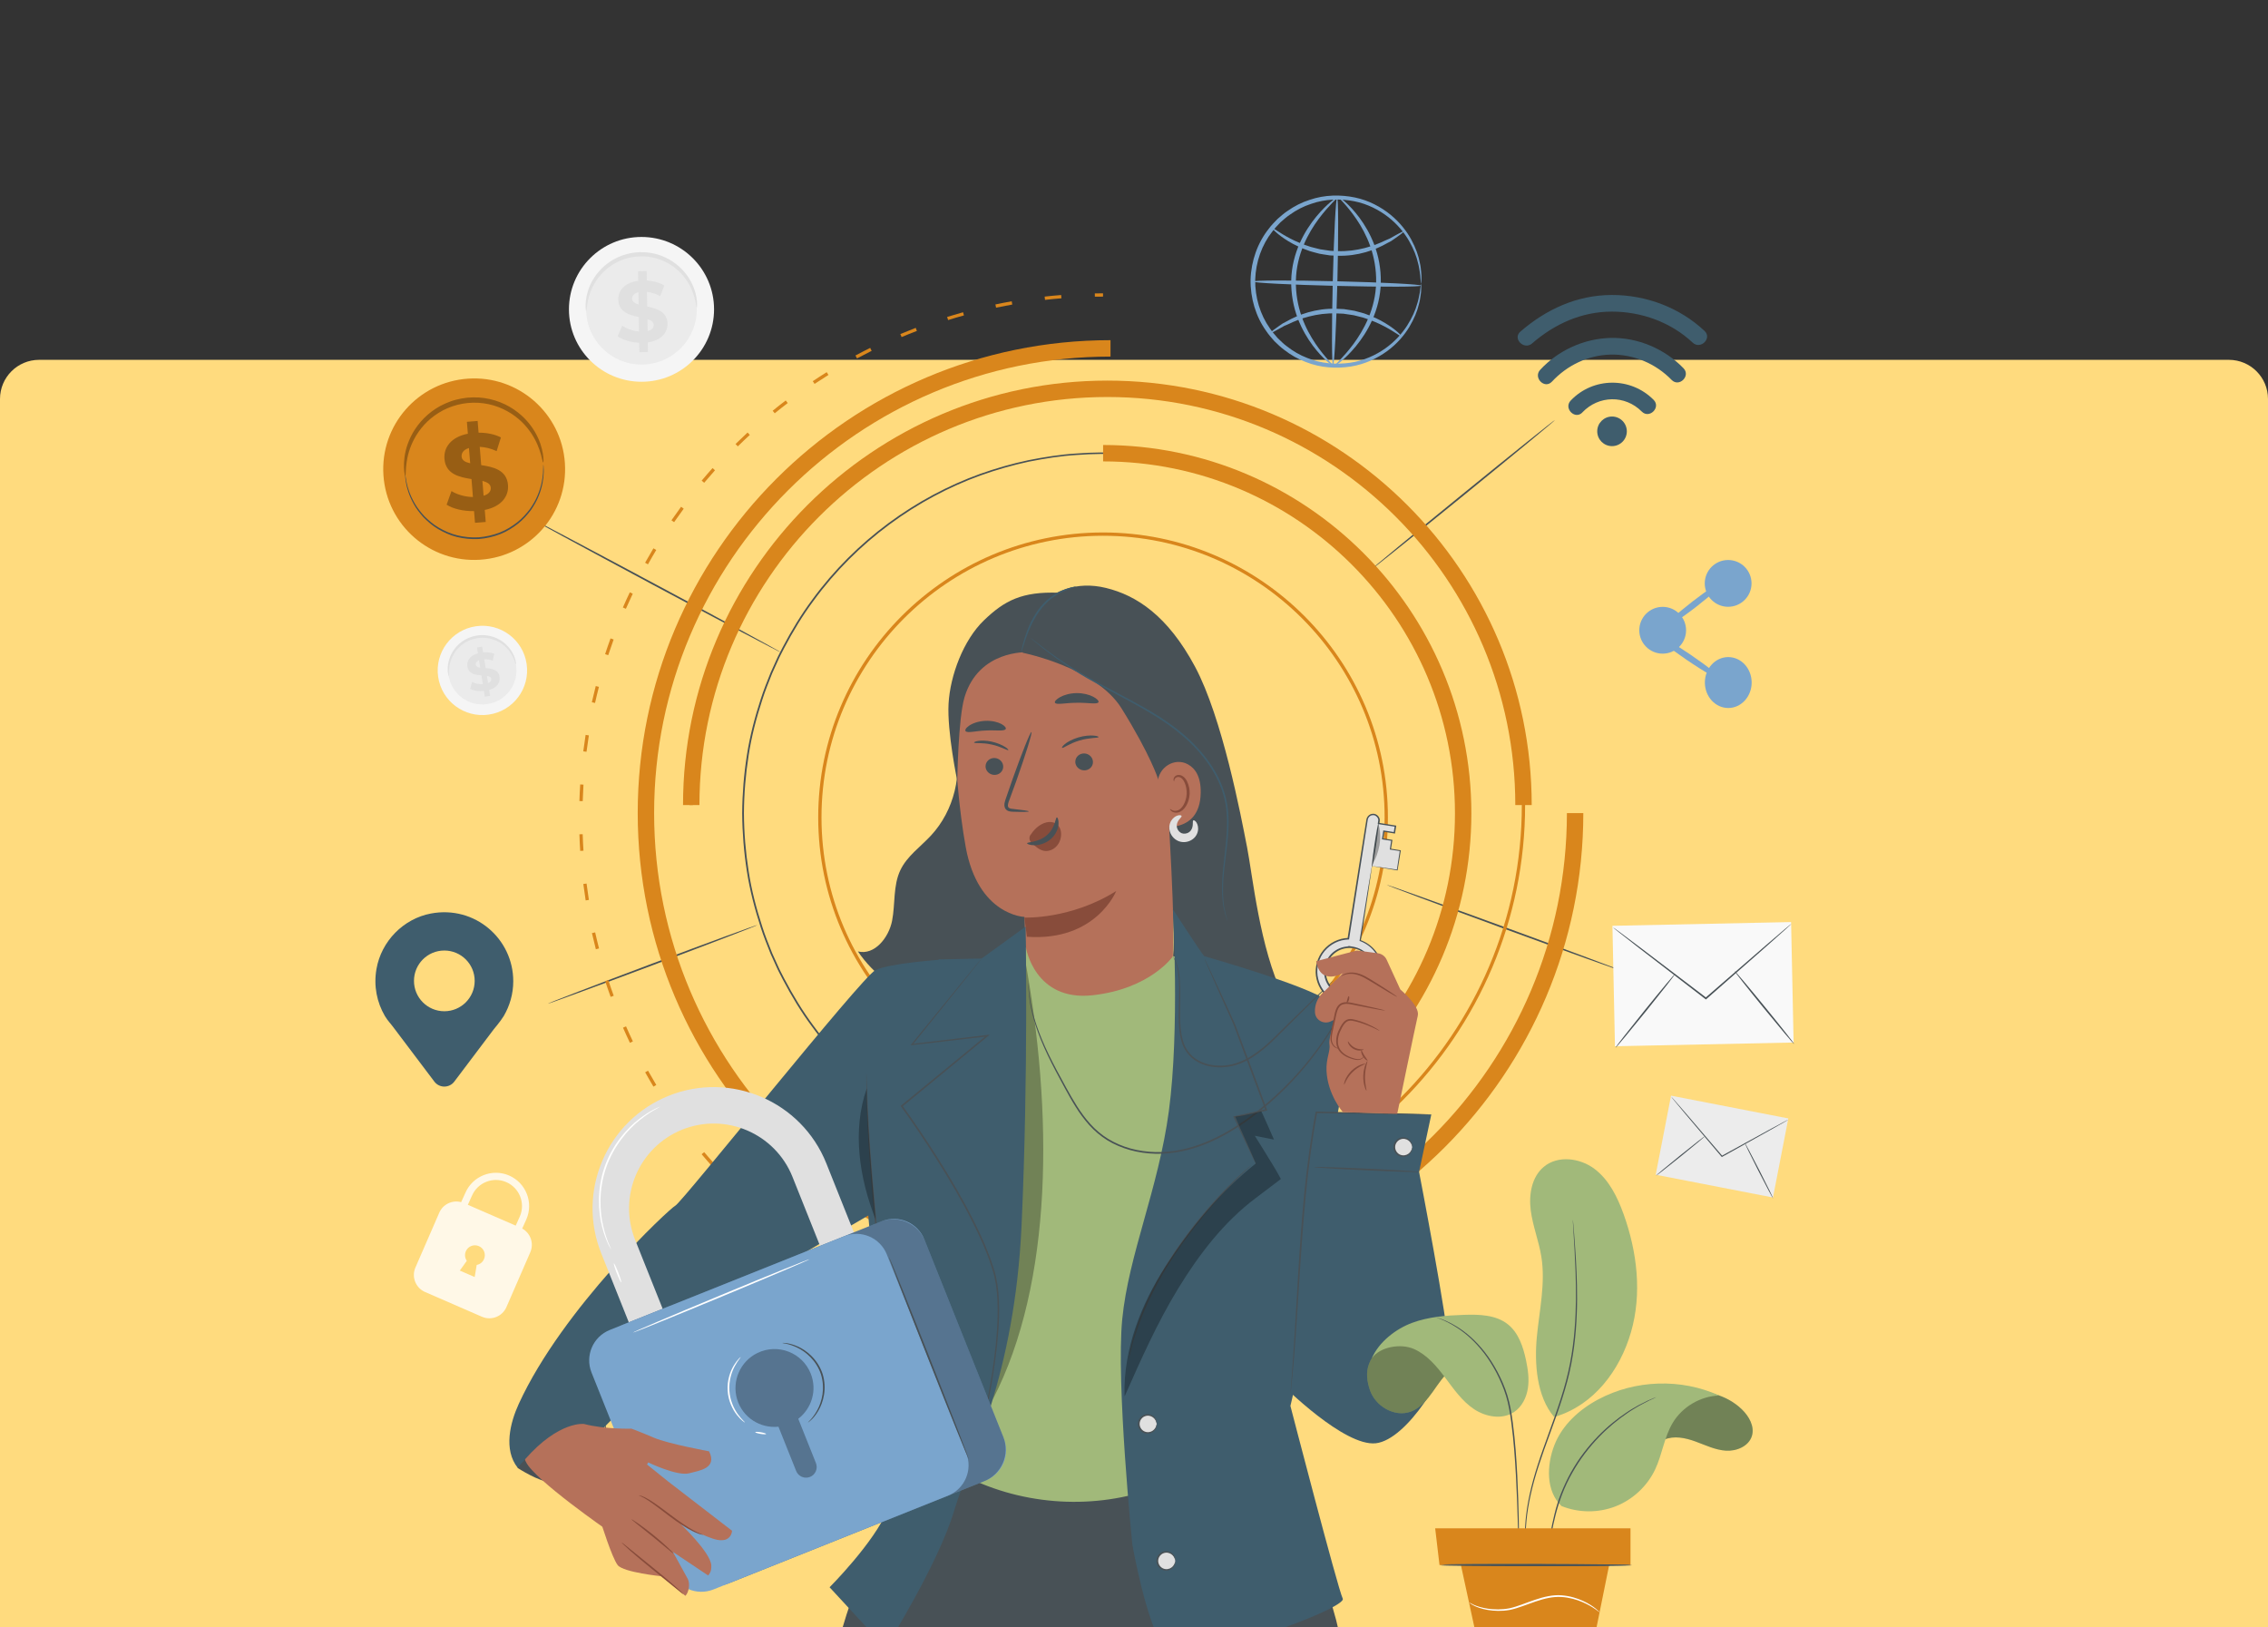 <svg width="290" height="208" viewBox="0 0 290 208" fill="none" xmlns="http://www.w3.org/2000/svg">
<rect x="0" y="0" width="290" height="208" fill="#333333" stroke="none"/>
<g clip-path="url(#clip0_2205_3604)">
<path d="M0 51C0 48.239 2.239 46 5 46H285C287.761 46 290 48.239 290 51V208H0V51Z" fill="#FFDB7E"/>
<g clip-path="url(#clip1_2205_3604)">
<path d="M91.304 39.543C91.304 44.657 87.155 48.802 82.032 48.802C76.91 48.802 72.752 44.661 72.748 39.551C72.748 34.437 76.897 30.292 82.02 30.292C87.142 30.292 91.3 34.433 91.304 39.543Z" fill="#F5F5F5"/>
<path d="M89.098 39.547C89.098 43.445 85.934 46.604 82.028 46.604C78.123 46.604 74.955 43.449 74.955 39.552C74.955 35.654 78.118 32.495 82.024 32.495C85.93 32.495 89.098 35.65 89.098 39.547Z" fill="#EBEBEB"/>
<path d="M89.093 39.325C89.051 39.325 89.022 39.014 88.904 38.473C88.787 37.936 88.573 37.156 88.086 36.308C87.843 35.884 87.536 35.444 87.15 35.024C86.76 34.605 86.299 34.202 85.757 33.858C85.489 33.686 85.2 33.527 84.893 33.388C84.587 33.25 84.268 33.128 83.933 33.036C83.597 32.944 83.253 32.864 82.896 32.822C82.54 32.78 82.175 32.759 81.805 32.772C81.436 32.784 81.076 32.826 80.719 32.893C80.367 32.96 80.027 33.057 79.695 33.17C79.368 33.283 79.053 33.426 78.76 33.585C78.462 33.741 78.185 33.921 77.929 34.11C77.409 34.487 76.977 34.919 76.616 35.364C76.259 35.809 75.978 36.266 75.764 36.707C75.336 37.588 75.168 38.377 75.089 38.922C75.009 39.467 75.001 39.782 74.954 39.782C74.921 39.782 74.862 39.471 74.879 38.901C74.9 38.334 75.009 37.495 75.416 36.547C75.621 36.073 75.898 35.578 76.263 35.092C76.633 34.609 77.086 34.131 77.631 33.715C77.904 33.506 78.198 33.309 78.512 33.136C78.827 32.965 79.162 32.805 79.515 32.679C79.867 32.553 80.236 32.444 80.614 32.369C80.996 32.297 81.386 32.251 81.784 32.234C82.183 32.226 82.577 32.243 82.959 32.293C83.345 32.339 83.719 32.428 84.079 32.532C84.44 32.637 84.784 32.772 85.107 32.927C85.434 33.078 85.741 33.258 86.026 33.447C86.601 33.829 87.083 34.273 87.482 34.735C87.876 35.196 88.187 35.679 88.421 36.136C88.891 37.059 89.055 37.886 89.11 38.452C89.16 39.018 89.118 39.333 89.089 39.333L89.093 39.325Z" fill="#E0E0E0"/>
<path d="M82.83 43.767L82.847 45.001L81.748 45.017L81.731 43.818C80.64 43.767 79.591 43.444 78.978 42.979L79.562 41.628C80.12 42.026 80.913 42.312 81.706 42.374L81.676 40.537C80.451 40.26 79.083 39.874 79.058 38.301C79.041 37.134 79.872 36.123 81.605 35.897L81.588 34.676L82.687 34.659L82.704 35.859C83.531 35.914 84.336 36.119 84.944 36.497L84.416 37.856C83.849 37.546 83.275 37.365 82.725 37.311L82.754 39.182C83.979 39.45 85.326 39.836 85.351 41.384C85.368 42.53 84.546 43.528 82.826 43.763L82.83 43.767ZM81.659 38.922L81.634 37.361C81.055 37.504 80.829 37.822 80.833 38.188C80.837 38.573 81.173 38.775 81.659 38.922ZM83.589 41.544C83.585 41.158 83.262 40.956 82.788 40.797L82.809 42.316C83.359 42.186 83.593 41.896 83.589 41.544Z" fill="#E0E0E0"/>
<path d="M67.34 84.882C67.793 87.999 65.628 90.898 62.502 91.351C59.377 91.804 56.478 89.648 56.025 86.526C55.572 83.409 57.736 80.51 60.862 80.057C63.988 79.604 66.887 81.76 67.34 84.882Z" fill="#F5F5F5"/>
<path d="M65.993 85.08C66.337 87.455 64.689 89.661 62.306 90.01C59.923 90.358 57.712 88.709 57.368 86.334C57.024 83.96 58.672 81.753 61.055 81.405C63.438 81.061 65.649 82.705 65.993 85.08Z" fill="#EBEBEB"/>
<path d="M65.972 84.946C65.947 84.95 65.901 84.766 65.783 84.442C65.666 84.124 65.464 83.671 65.095 83.192C64.911 82.957 64.684 82.714 64.411 82.492C64.139 82.269 63.82 82.064 63.459 81.904C63.279 81.825 63.09 81.749 62.893 81.695C62.696 81.636 62.49 81.59 62.276 81.564C62.062 81.535 61.844 81.522 61.626 81.527C61.403 81.531 61.181 81.552 60.954 81.59C60.732 81.632 60.514 81.686 60.304 81.757C60.094 81.829 59.897 81.917 59.704 82.017C59.515 82.114 59.335 82.231 59.171 82.353C59.004 82.475 58.852 82.609 58.71 82.748C58.429 83.024 58.198 83.326 58.018 83.629C57.837 83.931 57.707 84.237 57.615 84.522C57.43 85.097 57.401 85.592 57.397 85.932C57.397 86.272 57.418 86.465 57.393 86.469C57.372 86.469 57.309 86.288 57.267 85.94C57.229 85.592 57.221 85.072 57.388 84.455C57.472 84.149 57.594 83.822 57.774 83.49C57.955 83.163 58.19 82.831 58.488 82.529C58.634 82.378 58.798 82.231 58.974 82.097C59.15 81.963 59.339 81.837 59.545 81.728C59.75 81.619 59.964 81.518 60.191 81.443C60.417 81.363 60.652 81.304 60.892 81.258C61.135 81.216 61.374 81.195 61.613 81.191C61.852 81.187 62.087 81.204 62.318 81.237C62.549 81.267 62.767 81.321 62.981 81.388C63.195 81.451 63.396 81.535 63.585 81.623C63.967 81.804 64.302 82.034 64.588 82.278C64.869 82.525 65.099 82.79 65.284 83.05C65.649 83.57 65.825 84.061 65.909 84.4C65.993 84.745 65.993 84.938 65.972 84.942V84.946Z" fill="#E0E0E0"/>
<path d="M62.545 88.205L62.666 88.956L61.995 89.061L61.877 88.331C61.211 88.398 60.539 88.293 60.124 88.062L60.363 87.186C60.736 87.379 61.248 87.484 61.739 87.454L61.559 86.338C60.787 86.275 59.918 86.162 59.763 85.206C59.65 84.496 60.069 83.804 61.106 83.515L60.988 82.772L61.659 82.663L61.777 83.393C62.285 83.351 62.796 83.41 63.199 83.582L62.998 84.459C62.624 84.32 62.259 84.261 61.919 84.274L62.1 85.411C62.872 85.466 63.728 85.583 63.879 86.527C63.992 87.223 63.577 87.907 62.549 88.201L62.545 88.205ZM61.404 85.352L61.252 84.404C60.913 84.543 60.799 84.757 60.837 84.979C60.875 85.214 61.097 85.306 61.404 85.356V85.352ZM62.813 86.783C62.775 86.548 62.561 86.451 62.259 86.397L62.406 87.32C62.729 87.194 62.847 86.997 62.813 86.783Z" fill="#E0E0E0"/>
<path d="M213.671 140.064L211.708 150.171L226.703 153.083L228.666 142.976L213.671 140.064Z" fill="#ECECEC"/>
<path d="M228.69 143.114C228.69 143.114 228.635 143.156 228.526 143.223C228.404 143.295 228.241 143.391 228.039 143.509C227.599 143.756 226.982 144.109 226.227 144.532C224.679 145.393 222.56 146.571 220.215 147.88L220.165 147.91L220.127 147.868C220.097 147.834 220.068 147.801 220.039 147.763C218.285 145.69 216.695 143.811 215.533 142.439C214.971 141.764 214.509 141.21 214.178 140.815C214.027 140.631 213.905 140.48 213.817 140.371C213.737 140.266 213.695 140.211 213.7 140.207C213.7 140.207 213.75 140.253 213.838 140.35C213.934 140.459 214.06 140.601 214.22 140.778C214.555 141.164 215.029 141.709 215.608 142.372C216.779 143.74 218.377 145.606 220.144 147.671C220.173 147.708 220.207 147.742 220.232 147.775L220.144 147.759C222.497 146.467 224.624 145.3 226.177 144.449C226.94 144.037 227.561 143.702 228.01 143.463C228.22 143.354 228.383 143.265 228.509 143.203C228.622 143.144 228.685 143.114 228.69 143.119V143.114Z" fill="#485156"/>
<path d="M211.732 150.304C211.707 150.275 213.104 149.109 214.849 147.699C216.594 146.289 218.033 145.173 218.054 145.203C218.079 145.232 216.682 146.398 214.937 147.808C213.192 149.218 211.757 150.334 211.732 150.304Z" fill="#485156"/>
<path d="M223.068 146.046C223.101 146.029 223.949 147.619 224.96 149.599C225.971 151.58 226.764 153.199 226.726 153.216C226.692 153.233 225.845 151.643 224.834 149.662C223.823 147.682 223.03 146.063 223.068 146.046Z" fill="#485156"/>
<path d="M181.705 36.263C181.705 36.263 181.659 36.023 181.629 35.579C181.621 35.356 181.6 35.079 181.537 34.756C181.487 34.433 181.44 34.06 181.323 33.653C181.143 32.827 180.769 31.849 180.178 30.813C179.582 29.781 178.718 28.698 177.539 27.771C176.36 26.852 174.875 26.064 173.146 25.724C171.43 25.392 169.488 25.405 167.625 26.068C166.69 26.37 165.779 26.84 164.944 27.436C164.512 27.717 164.13 28.077 163.732 28.417C163.371 28.799 162.994 29.172 162.679 29.609C161.349 31.291 160.573 33.477 160.497 35.742C160.464 38.012 161.135 40.231 162.377 41.977C162.67 42.425 163.031 42.816 163.371 43.218C163.753 43.579 164.114 43.957 164.533 44.259C165.343 44.897 166.224 45.408 167.147 45.757C168.976 46.508 170.919 46.617 172.647 46.369C174.388 46.113 175.915 45.396 177.136 44.536C178.361 43.667 179.276 42.627 179.922 41.628C180.564 40.621 180.983 39.665 181.206 38.847C181.344 38.444 181.407 38.075 181.474 37.756C181.55 37.437 181.583 37.164 181.604 36.942C181.659 36.498 181.692 36.263 181.713 36.263C181.734 36.263 181.734 36.498 181.722 36.951C181.722 37.177 181.705 37.458 181.646 37.785C181.596 38.113 181.55 38.495 181.424 38.91C181.231 39.753 180.832 40.747 180.199 41.805C179.561 42.858 178.638 43.953 177.379 44.876C176.129 45.79 174.543 46.562 172.723 46.856C170.914 47.137 168.88 47.045 166.946 46.269C165.972 45.908 165.037 45.375 164.185 44.708C163.744 44.389 163.359 43.999 162.956 43.617C162.591 43.197 162.213 42.786 161.903 42.312C160.581 40.475 159.868 38.125 159.906 35.73C159.985 33.334 160.812 31.027 162.222 29.256C162.553 28.799 162.956 28.405 163.338 28.006C163.757 27.645 164.16 27.272 164.617 26.974C165.502 26.349 166.463 25.862 167.449 25.552C169.417 24.872 171.456 24.876 173.247 25.245C175.051 25.623 176.595 26.471 177.799 27.448C179.007 28.434 179.88 29.571 180.467 30.653C181.05 31.74 181.399 32.755 181.55 33.603C181.654 34.022 181.684 34.408 181.717 34.735C181.759 35.067 181.764 35.344 181.755 35.575C181.747 36.028 181.734 36.263 181.713 36.263H181.705Z" fill="#7AA5CD"/>
<path d="M179.553 29.541C179.578 29.575 179.381 29.743 179.008 30.024C178.802 30.171 178.571 30.334 178.315 30.519C178.177 30.611 178.034 30.72 177.875 30.821C177.707 30.909 177.531 31.002 177.346 31.098C175.907 31.929 173.625 32.78 171.02 32.692C170.697 32.68 170.378 32.663 170.063 32.65C169.753 32.6 169.446 32.554 169.144 32.508C168.993 32.483 168.842 32.462 168.7 32.432C168.557 32.394 168.414 32.357 168.272 32.319C167.991 32.239 167.71 32.176 167.445 32.088C166.388 31.719 165.478 31.291 164.76 30.851C163.317 29.978 162.616 29.185 162.671 29.135C162.73 29.067 163.514 29.73 164.966 30.485C165.687 30.867 166.585 31.241 167.609 31.568C167.865 31.643 168.137 31.698 168.406 31.769C168.54 31.803 168.679 31.836 168.817 31.87C168.96 31.891 169.102 31.912 169.245 31.933C169.535 31.975 169.824 32.017 170.122 32.063C170.424 32.075 170.726 32.088 171.036 32.101C173.512 32.185 175.706 31.442 177.162 30.725C177.346 30.645 177.527 30.565 177.699 30.494C177.862 30.41 178.009 30.318 178.152 30.238C178.424 30.087 178.668 29.953 178.886 29.835C179.293 29.617 179.532 29.512 179.557 29.546L179.553 29.541Z" fill="#7AA5CD"/>
<path d="M162.344 42.623C162.319 42.589 162.516 42.422 162.889 42.14C163.095 41.993 163.326 41.83 163.582 41.645C163.72 41.553 163.863 41.444 164.022 41.343C164.19 41.255 164.366 41.163 164.551 41.066C165.99 40.236 168.272 39.384 170.877 39.472C171.2 39.485 171.519 39.502 171.834 39.514C172.144 39.564 172.451 39.611 172.753 39.657C172.904 39.682 173.055 39.703 173.197 39.732C173.34 39.77 173.483 39.808 173.625 39.846C173.906 39.925 174.188 39.988 174.452 40.076C175.509 40.441 176.419 40.873 177.137 41.314C178.58 42.187 179.281 42.979 179.226 43.03C179.167 43.097 178.383 42.434 176.931 41.679C176.21 41.297 175.312 40.924 174.288 40.596C174.032 40.521 173.76 40.466 173.491 40.395C173.357 40.361 173.218 40.328 173.08 40.294C172.937 40.273 172.795 40.252 172.652 40.231C172.363 40.19 172.073 40.148 171.775 40.101C171.473 40.089 171.171 40.076 170.861 40.064C168.385 39.98 166.191 40.722 164.735 41.44C164.551 41.52 164.37 41.599 164.198 41.67C164.035 41.754 163.888 41.847 163.745 41.926C163.473 42.077 163.229 42.212 163.011 42.329C162.604 42.547 162.365 42.652 162.34 42.619L162.344 42.623Z" fill="#7AA5CD"/>
<path d="M181.701 36.515C181.701 36.678 176.876 36.695 170.94 36.548C164.999 36.406 160.187 36.154 160.191 35.99C160.191 35.827 165.012 35.81 170.957 35.957C176.897 36.099 181.709 36.351 181.705 36.515H181.701Z" fill="#7AA5CD"/>
<path d="M170.448 46.748C170.285 46.748 170.268 41.928 170.415 35.991C170.558 30.051 170.809 25.243 170.973 25.247C171.136 25.247 171.153 30.067 171.006 36.008C170.864 41.945 170.612 46.757 170.448 46.752V46.748Z" fill="#7AA5CD"/>
<path d="M170.449 46.735C170.407 46.798 169.224 45.993 167.857 44.176C167.181 43.266 166.472 42.099 165.935 40.686C165.402 39.276 165.067 37.615 165.104 35.865C165.134 34.111 165.579 32.467 166.191 31.095C166.804 29.715 167.576 28.586 168.293 27.709C169.74 25.96 170.936 25.184 170.978 25.247C171.037 25.314 169.954 26.195 168.624 27.97C167.966 28.855 167.257 29.975 166.694 31.313C166.132 32.647 165.73 34.212 165.7 35.878C165.667 37.547 165.969 39.133 166.451 40.501C166.938 41.869 167.588 43.022 168.205 43.937C169.451 45.77 170.516 46.672 170.458 46.739L170.449 46.735Z" fill="#7AA5CD"/>
<path d="M171.213 25.244C171.254 25.181 172.438 25.986 173.805 27.803C174.481 28.713 175.19 29.88 175.727 31.293C176.26 32.703 176.595 34.364 176.557 36.114C176.528 37.868 176.083 39.512 175.471 40.884C174.858 42.264 174.086 43.393 173.369 44.266C171.922 46.015 170.726 46.791 170.684 46.728C170.625 46.661 171.708 45.78 173.038 44.005C173.696 43.12 174.405 42 174.967 40.662C175.53 39.328 175.932 37.763 175.962 36.097C175.995 34.427 175.693 32.842 175.211 31.474C174.724 30.106 174.074 28.952 173.457 28.038C172.211 26.204 171.145 25.302 171.204 25.235L171.213 25.244Z" fill="#7AA5CD"/>
<path d="M66.774 157.05L67.307 155.867C68.242 153.719 67.252 151.21 65.104 150.275C62.956 149.339 60.447 150.329 59.512 152.473L58.966 153.677C57.846 153.375 56.646 153.929 56.168 155.024L53.118 162.034C52.593 163.238 53.147 164.64 54.351 165.164L61.626 168.327C62.83 168.852 64.231 168.298 64.756 167.094L67.806 160.083C68.301 158.947 67.835 157.633 66.77 157.05H66.774ZM60.699 163.251L58.794 162.424L59.688 161.178C59.449 160.83 59.386 160.369 59.566 159.953C59.843 159.312 60.59 159.018 61.232 159.299C61.874 159.576 62.167 160.323 61.886 160.965C61.71 161.367 61.353 161.632 60.955 161.703C60.858 162.294 60.695 163.251 60.695 163.251H60.699ZM65.939 156.677L59.822 154.017L60.351 152.846C61.085 151.16 63.053 150.384 64.739 151.118C66.425 151.852 67.202 153.82 66.472 155.502L65.939 156.681V156.677Z" fill="#FFF8E7"/>
<path d="M215.592 80.565C215.592 82.218 214.258 83.556 212.605 83.561C210.952 83.561 209.614 82.227 209.609 80.574C209.609 78.921 210.943 77.582 212.596 77.578C214.249 77.578 215.588 78.912 215.592 80.565Z" fill="#7AA5CD"/>
<path d="M223.961 74.574C223.961 76.227 222.627 77.565 220.974 77.57C219.321 77.57 217.983 76.235 217.979 74.582C217.979 72.929 219.313 71.591 220.966 71.587C222.619 71.587 223.957 72.921 223.961 74.574Z" fill="#7AA5CD"/>
<path d="M223.978 87.249C223.978 89.044 222.644 90.504 220.991 90.508C219.338 90.508 217.999 89.057 217.995 87.257C217.991 85.457 219.329 84.001 220.982 83.997C222.635 83.997 223.974 85.449 223.978 87.249Z" fill="#7AA5CD"/>
<path d="M220.105 86.87C219.98 87.059 217.987 85.931 215.662 84.349C213.338 82.767 211.555 81.332 211.681 81.144C211.807 80.955 213.8 82.083 216.124 83.665C218.448 85.247 220.231 86.681 220.105 86.87Z" fill="#7AA5CD"/>
<path d="M220.344 74.368C220.483 74.549 218.947 75.971 216.913 77.549C214.878 79.126 213.116 80.255 212.977 80.074C212.839 79.894 214.374 78.472 216.409 76.894C218.444 75.317 220.206 74.188 220.344 74.368Z" fill="#7AA5CD"/>
<path d="M198.827 53.697C198.865 53.743 193.642 58.056 187.156 63.33C180.67 68.603 175.384 72.84 175.346 72.794C175.308 72.748 180.531 68.435 187.017 63.157C193.499 57.884 198.785 53.647 198.827 53.693V53.697Z" fill="#485156"/>
<path d="M207.437 124.132C207.416 124.191 200.653 121.766 192.333 118.725C184.01 115.679 177.285 113.166 177.306 113.111C177.327 113.057 184.085 115.477 192.409 118.519C200.728 121.561 207.458 124.078 207.437 124.132Z" fill="#485156"/>
<path d="M67.416 66.028C67.446 65.973 74.729 69.82 83.686 74.616C92.647 79.411 99.884 83.342 99.855 83.397C99.826 83.451 92.542 79.604 83.581 74.809C74.624 70.013 67.387 66.082 67.412 66.028H67.416Z" fill="#485156"/>
<path d="M70.038 128.312C70.017 128.257 76.004 125.958 83.405 123.177C90.81 120.395 96.83 118.189 96.851 118.247C96.872 118.306 90.889 120.601 83.48 123.382C76.076 126.16 70.055 128.366 70.034 128.312H70.038Z" fill="#485156"/>
<path d="M141.041 140.915C120.958 140.915 104.621 124.574 104.621 104.49C104.621 84.407 120.958 68.066 141.041 68.066C161.124 68.066 177.465 84.407 177.465 104.49C177.465 124.574 161.124 140.915 141.041 140.915ZM141.041 68.49C121.189 68.49 105.041 84.642 105.041 104.495C105.041 124.347 121.193 140.499 141.041 140.499C160.889 140.499 177.046 124.347 177.046 104.495C177.046 84.642 160.893 68.49 141.041 68.49Z" fill="#D9861C"/>
<path d="M187.089 103.975C187.089 103.975 187.077 103.723 187.06 103.228C187.051 102.981 187.043 102.674 187.03 102.309C187.022 101.944 187.009 101.521 186.963 101.038C186.926 100.56 186.884 100.023 186.837 99.427C186.779 98.836 186.682 98.194 186.594 97.493C186.397 96.1 186.095 94.502 185.659 92.727C185.189 90.961 184.618 89.006 183.771 86.946C182.94 84.886 181.916 82.688 180.57 80.464C177.91 76.017 174.092 71.364 168.886 67.4C166.297 65.411 163.348 63.624 160.105 62.151C156.862 60.679 153.317 59.496 149.537 58.816C145.761 58.12 141.767 57.843 137.689 58.162C135.646 58.283 133.594 58.615 131.53 59.022C129.474 59.462 127.423 60.05 125.388 60.775C117.283 63.708 109.58 69.191 104.029 76.793C102.624 78.677 101.395 80.712 100.283 82.822C100.019 83.359 99.721 83.879 99.482 84.429C99.234 84.974 98.987 85.524 98.739 86.069C98.294 87.189 97.837 88.305 97.472 89.463C96.717 91.766 96.096 94.137 95.723 96.57C95.341 98.999 95.139 101.47 95.123 103.962C95.139 106.454 95.341 108.925 95.723 111.359C96.096 113.792 96.717 116.162 97.472 118.466C97.837 119.624 98.294 120.744 98.739 121.86C98.987 122.409 99.234 122.955 99.482 123.5C99.717 124.05 100.019 124.57 100.283 125.107C101.395 127.221 102.624 129.256 104.029 131.14C109.58 138.746 117.283 144.229 125.392 147.162C127.427 147.884 129.479 148.475 131.534 148.916C133.594 149.323 135.65 149.654 137.693 149.776C141.775 150.094 145.769 149.818 149.541 149.121C153.321 148.441 156.866 147.254 160.109 145.782C163.356 144.305 166.301 142.522 168.89 140.533C174.092 136.564 177.91 131.912 180.57 127.465C181.916 125.245 182.94 123.047 183.771 120.987C184.618 118.931 185.189 116.972 185.659 115.21C186.095 113.435 186.397 111.837 186.594 110.444C186.682 109.748 186.774 109.102 186.837 108.51C186.884 107.919 186.926 107.382 186.963 106.899C187.009 106.421 187.022 105.997 187.03 105.628C187.043 105.263 187.051 104.957 187.06 104.709C187.077 104.214 187.089 103.962 187.089 103.962C187.089 103.962 187.089 104.214 187.081 104.709C187.077 104.957 187.068 105.263 187.064 105.628C187.06 105.993 187.051 106.417 187.009 106.899C186.976 107.382 186.934 107.919 186.892 108.51C186.833 109.102 186.741 109.748 186.661 110.444C186.472 111.841 186.175 113.44 185.742 115.223C185.281 116.993 184.715 118.957 183.871 121.021C183.045 123.089 182.021 125.296 180.679 127.523C178.019 131.987 174.201 136.661 168.986 140.651C166.389 142.652 163.436 144.448 160.18 145.933C156.925 147.414 153.367 148.609 149.574 149.297C145.786 150.002 141.775 150.279 137.676 149.964C135.625 149.843 133.561 149.511 131.492 149.104C129.424 148.664 127.364 148.072 125.321 147.351C117.178 144.41 109.433 138.905 103.853 131.266C102.439 129.374 101.206 127.33 100.09 125.208C99.826 124.671 99.524 124.146 99.284 123.592C99.037 123.043 98.79 122.493 98.538 121.944C98.093 120.819 97.632 119.695 97.262 118.533C96.507 116.217 95.882 113.834 95.504 111.392C95.119 108.951 94.917 106.467 94.9 103.962C94.917 101.462 95.119 98.974 95.504 96.537C95.878 94.095 96.507 91.712 97.262 89.396C97.632 88.234 98.089 87.11 98.538 85.985C98.785 85.436 99.037 84.886 99.284 84.336C99.524 83.783 99.822 83.262 100.09 82.721C101.206 80.598 102.444 78.555 103.853 76.663C109.433 69.028 117.174 63.523 125.317 60.582C127.36 59.856 129.42 59.269 131.488 58.829C133.561 58.422 135.621 58.09 137.672 57.969C141.771 57.654 145.782 57.931 149.566 58.636C153.363 59.324 156.92 60.515 160.172 61.996C163.427 63.481 166.381 65.277 168.978 67.274C174.193 71.264 178.015 75.937 180.67 80.401C182.017 82.629 183.036 84.836 183.863 86.904C184.706 88.968 185.273 90.931 185.734 92.702C186.166 94.481 186.464 96.083 186.653 97.481C186.737 98.181 186.829 98.823 186.884 99.419C186.926 100.01 186.967 100.551 187.001 101.03C187.043 101.508 187.051 101.936 187.056 102.301C187.064 102.666 187.068 102.972 187.072 103.22C187.081 103.715 187.081 103.967 187.081 103.967L187.089 103.975Z" fill="#485156"/>
<path d="M141.59 156.332V155.913C170.815 155.913 194.59 132.137 194.59 102.913C194.59 73.688 170.815 49.913 141.59 49.913C112.366 49.913 88.59 73.688 88.59 102.913H88.171C88.171 73.457 112.135 49.493 141.59 49.493C171.046 49.493 195.01 73.457 195.01 102.913C195.01 132.368 171.046 156.332 141.59 156.332Z" fill="#D9861C"/>
<path d="M141.049 151.063V148.965C165.856 148.965 186.04 128.782 186.04 103.974C186.04 79.167 165.856 58.983 141.049 58.983V56.886C167.014 56.886 188.138 78.009 188.138 103.974C188.138 129.939 167.014 151.063 141.049 151.063Z" fill="#D9861C"/>
<path d="M195.853 102.913H193.755C193.755 74.15 170.354 50.752 141.594 50.752C112.835 50.752 89.434 74.154 89.434 102.913H87.336C87.336 72.996 111.677 48.654 141.594 48.654C171.512 48.654 195.853 72.996 195.853 102.913Z" fill="#D9861C"/>
<path d="M141.997 164.391C108.661 164.391 81.542 137.273 81.542 103.936C81.542 70.6 108.661 43.485 141.997 43.485V45.583C109.819 45.583 83.64 71.762 83.64 103.94C83.64 136.119 109.819 162.298 141.997 162.298C174.175 162.298 200.354 136.119 200.354 103.94H202.452C202.452 137.277 175.333 164.396 141.997 164.396V164.391Z" fill="#D9861C"/>
<path d="M141.04 171.49C140.688 171.49 140.34 171.49 139.987 171.482L139.996 171.062C140.344 171.067 140.692 171.071 141.04 171.071V171.49Z" fill="#D9861C"/>
<path d="M135.742 171.281C135.041 171.227 134.328 171.16 133.627 171.084L133.674 170.669C134.374 170.744 135.079 170.812 135.775 170.866L135.742 171.286V171.281ZM129.419 170.484C128.719 170.363 128.014 170.228 127.33 170.086L127.414 169.675C128.094 169.817 128.79 169.952 129.487 170.073L129.415 170.484H129.419ZM123.202 169.087C122.522 168.898 121.838 168.697 121.163 168.492L121.289 168.093C121.96 168.303 122.644 168.5 123.315 168.685L123.202 169.087ZM117.14 167.099C116.477 166.847 115.814 166.578 115.159 166.306L115.323 165.92C115.969 166.192 116.632 166.457 117.291 166.708L117.14 167.099ZM111.291 164.535C110.658 164.221 110.02 163.893 109.399 163.558L109.596 163.189C110.213 163.52 110.847 163.847 111.476 164.162L111.291 164.539V164.535ZM105.716 161.427C105.112 161.053 104.512 160.663 103.924 160.273L104.159 159.925C104.742 160.315 105.338 160.697 105.938 161.07L105.716 161.427ZM100.463 157.806C99.901 157.378 99.339 156.938 98.793 156.489L99.058 156.161C99.603 156.606 100.161 157.047 100.719 157.47L100.463 157.802V157.806ZM95.58 153.703C95.055 153.22 94.539 152.725 94.04 152.235L94.334 151.937C94.829 152.423 95.345 152.914 95.861 153.397L95.576 153.703H95.58ZM91.108 149.159C90.638 148.631 90.168 148.094 89.715 147.552L90.038 147.284C90.487 147.817 90.952 148.354 91.422 148.878L91.108 149.159ZM87.088 144.213C86.669 143.642 86.253 143.059 85.855 142.484L86.199 142.245C86.593 142.816 87.004 143.395 87.424 143.965L87.088 144.213ZM83.556 138.914C83.195 138.314 82.838 137.693 82.494 137.077L82.859 136.871C83.203 137.484 83.556 138.096 83.917 138.696L83.556 138.91V138.914ZM80.544 133.305C80.237 132.667 79.944 132.017 79.662 131.375L80.049 131.207C80.325 131.845 80.623 132.487 80.925 133.125L80.548 133.305H80.544ZM78.081 127.436C77.838 126.773 77.607 126.097 77.385 125.426L77.783 125.296C78.001 125.963 78.236 126.634 78.475 127.293L78.081 127.436ZM76.189 121.348C76.013 120.664 75.845 119.968 75.689 119.284L76.101 119.192C76.256 119.876 76.419 120.564 76.596 121.243L76.189 121.348ZM74.888 115.11C74.779 114.418 74.678 113.709 74.586 113.004L75.001 112.949C75.09 113.646 75.19 114.35 75.299 115.038L74.884 115.106L74.888 115.11ZM74.188 108.775C74.141 108.074 74.108 107.361 74.087 106.652L74.506 106.639C74.527 107.344 74.561 108.053 74.607 108.75L74.188 108.775ZM74.506 102.415L74.087 102.402C74.108 101.693 74.141 100.98 74.188 100.279L74.607 100.304C74.565 101.001 74.532 101.71 74.511 102.415H74.506ZM74.997 96.101L74.582 96.05C74.67 95.35 74.771 94.641 74.88 93.944L75.295 94.011C75.186 94.704 75.085 95.408 74.997 96.101ZM76.088 89.862L75.677 89.77C75.832 89.082 76 88.385 76.176 87.701L76.583 87.806C76.407 88.486 76.239 89.178 76.088 89.858V89.862ZM77.77 83.754L77.372 83.624C77.59 82.952 77.825 82.277 78.068 81.61L78.463 81.752C78.224 82.415 77.989 83.091 77.77 83.754ZM80.032 77.826L79.646 77.658C79.927 77.012 80.225 76.362 80.531 75.72L80.909 75.9C80.606 76.538 80.309 77.184 80.028 77.826H80.032ZM82.851 72.141L82.486 71.935C82.83 71.319 83.191 70.698 83.552 70.094L83.912 70.308C83.552 70.907 83.195 71.524 82.855 72.137L82.851 72.141ZM86.199 66.754L85.855 66.515C86.253 65.936 86.669 65.353 87.088 64.782L87.424 65.03C87.009 65.596 86.593 66.175 86.195 66.75L86.199 66.754ZM90.042 61.711L89.719 61.443C90.172 60.902 90.642 60.36 91.112 59.836L91.426 60.117C90.961 60.642 90.495 61.178 90.042 61.715V61.711ZM94.342 57.059L94.048 56.761C94.548 56.27 95.068 55.775 95.588 55.292L95.873 55.599C95.357 56.077 94.841 56.568 94.346 57.059H94.342ZM99.062 52.834L98.798 52.507C99.343 52.062 99.905 51.617 100.467 51.194L100.723 51.525C100.165 51.949 99.607 52.389 99.066 52.83L99.062 52.834ZM104.155 49.075L103.924 48.727C104.507 48.337 105.107 47.95 105.707 47.577L105.93 47.934C105.33 48.307 104.734 48.689 104.155 49.075ZM109.58 45.815L109.382 45.446C110.003 45.11 110.641 44.783 111.266 44.473L111.455 44.85C110.83 45.161 110.201 45.488 109.584 45.819L109.58 45.815ZM115.285 43.088L115.122 42.702C115.772 42.429 116.435 42.165 117.089 41.913L117.24 42.304C116.59 42.551 115.931 42.815 115.285 43.088ZM121.23 40.919L121.104 40.516C121.78 40.307 122.464 40.105 123.143 39.916L123.256 40.319C122.581 40.504 121.901 40.705 121.23 40.915V40.919ZM127.364 39.329L127.276 38.918C127.968 38.771 128.669 38.637 129.365 38.515L129.436 38.931C128.748 39.052 128.052 39.186 127.364 39.329ZM133.619 38.331L133.573 37.915C134.274 37.836 134.987 37.768 135.687 37.714L135.721 38.133C135.02 38.188 134.315 38.255 133.619 38.335V38.331Z" fill="#D9861C"/>
<path d="M139.996 37.927L139.987 37.507C140.336 37.503 140.688 37.499 141.04 37.499V37.919C140.692 37.919 140.344 37.919 139.996 37.927Z" fill="#D9861C"/>
<path d="M229.019 117.872L206.176 118.351L206.498 133.748L229.341 133.27L229.019 117.872Z" fill="#F9F9F9"/>
<path d="M229.088 118.065C229.088 118.065 229.021 118.141 228.879 118.275C228.719 118.418 228.514 118.611 228.253 118.846C227.687 119.349 226.898 120.054 225.929 120.918C223.936 122.668 221.214 125.059 218.193 127.711L218.13 127.765L218.063 127.715C218.013 127.677 217.954 127.631 217.899 127.589C214.677 125.109 211.761 122.869 209.63 121.229C208.59 120.419 207.747 119.756 207.138 119.282C206.861 119.06 206.635 118.879 206.467 118.745C206.316 118.619 206.236 118.552 206.24 118.548C206.245 118.544 206.333 118.598 206.492 118.712C206.668 118.837 206.899 119.009 207.189 119.219C207.805 119.681 208.665 120.323 209.718 121.115C211.858 122.743 214.786 124.971 218.025 127.429C218.08 127.471 218.138 127.513 218.189 127.555H218.059C221.092 124.929 223.832 122.55 225.833 120.813C226.819 119.97 227.624 119.282 228.199 118.791C228.467 118.565 228.686 118.384 228.849 118.25C229 118.128 229.08 118.065 229.084 118.074L229.088 118.065Z" fill="#485156"/>
<path d="M206.567 133.94C206.521 133.903 208.195 131.759 210.305 129.145C212.416 126.531 214.161 124.446 214.203 124.48C214.249 124.518 212.575 126.661 210.465 129.275C208.355 131.885 206.609 133.974 206.567 133.94Z" fill="#485156"/>
<path d="M221.793 124.132C221.839 124.095 223.58 126.155 225.682 128.73C227.784 131.306 229.453 133.425 229.412 133.463C229.365 133.501 227.629 131.441 225.522 128.865C223.421 126.289 221.751 124.17 221.793 124.132Z" fill="#485156"/>
<path d="M208.016 55.148C208.011 56.192 207.16 57.035 206.115 57.031C205.071 57.027 204.227 56.175 204.231 55.131C204.236 54.086 205.087 53.243 206.132 53.247C207.177 53.251 208.02 54.103 208.016 55.148Z" fill="#3F5D6D"/>
<path d="M202.335 52.714C204.415 50.533 207.793 50.465 209.928 52.614C210.893 53.587 212.408 52.089 211.443 51.116C208.518 48.166 203.715 48.183 200.841 51.204C199.897 52.194 201.391 53.713 202.339 52.718L202.335 52.714Z" fill="#3F5D6D"/>
<path d="M195.903 43.9C198.781 41.413 202.221 39.843 206.069 39.835C209.882 39.827 213.645 41.182 216.44 43.804C217.438 44.739 218.953 43.246 217.954 42.306C214.753 39.302 210.461 37.696 206.081 37.708C201.651 37.721 197.716 39.529 194.406 42.39C193.365 43.288 194.871 44.798 195.903 43.905V43.9Z" fill="#3F5D6D"/>
<path d="M198.441 48.788C200.371 46.703 203.077 45.394 205.934 45.331C208.871 45.264 211.707 46.472 213.746 48.569C214.703 49.551 216.217 48.053 215.261 47.072C212.844 44.588 209.421 43.12 205.943 43.199C202.54 43.279 199.247 44.781 196.939 47.273C196.008 48.276 197.506 49.794 198.437 48.788H198.441Z" fill="#3F5D6D"/>
<path d="M65.629 125.433C65.629 120.009 60.724 115.725 55.107 116.778C51.574 117.441 48.755 120.328 48.138 123.868C47.752 126.084 48.209 128.164 49.216 129.885H49.212L49.237 129.918C49.577 130.489 49.997 130.896 50.425 131.491L55.543 138.271C56.181 139.114 57.448 139.114 58.085 138.271L63.116 131.605C63.116 131.605 64.055 130.485 64.395 129.91L64.412 129.885C65.18 128.576 65.629 127.057 65.629 125.433ZM56.814 129.272C54.67 129.272 52.934 127.535 52.934 125.391C52.934 123.248 54.67 121.511 56.814 121.511C58.958 121.511 60.695 123.248 60.695 125.391C60.695 127.535 58.958 129.272 56.814 129.272Z" fill="#3F5D6D"/>
<path d="M72.232 59.21C72.656 65.604 67.802 71.129 61.396 71.553C54.989 71.977 49.452 67.139 49.028 60.745C48.604 54.352 53.454 48.827 59.864 48.403C66.271 47.979 71.808 52.816 72.232 59.21Z" fill="#D9861C"/>
<g opacity="0.3">
<path d="M69.455 59.115C69.4 59.119 69.337 58.733 69.153 58.066C68.964 57.403 68.632 56.446 67.953 55.423C67.613 54.915 67.193 54.391 66.677 53.896C66.157 53.405 65.545 52.935 64.84 52.553C64.487 52.36 64.114 52.184 63.724 52.037C63.329 51.89 62.922 51.76 62.495 51.672C62.067 51.584 61.63 51.517 61.181 51.492C60.733 51.467 60.275 51.475 59.814 51.517C59.352 51.563 58.903 51.647 58.467 51.756C58.031 51.865 57.611 52.016 57.213 52.188C56.81 52.356 56.432 52.562 56.076 52.784C55.719 53.002 55.388 53.25 55.077 53.505C54.461 54.017 53.953 54.596 53.538 55.179C53.126 55.767 52.816 56.362 52.581 56.929C52.115 58.062 51.977 59.064 51.918 59.752C51.864 60.445 51.876 60.835 51.822 60.839C51.784 60.843 51.679 60.461 51.654 59.744C51.633 59.035 51.7 57.978 52.132 56.757C52.35 56.148 52.652 55.502 53.072 54.865C53.495 54.231 54.02 53.598 54.67 53.031C54.993 52.746 55.346 52.478 55.727 52.234C56.109 51.991 56.512 51.764 56.944 51.58C57.376 51.391 57.825 51.223 58.295 51.102C58.765 50.98 59.252 50.892 59.747 50.837C60.242 50.791 60.737 50.783 61.223 50.812C61.71 50.841 62.184 50.917 62.641 51.018C63.103 51.118 63.539 51.261 63.963 51.425C64.382 51.588 64.781 51.785 65.154 51.999C65.901 52.427 66.543 52.947 67.08 53.489C67.613 54.034 68.037 54.609 68.368 55.163C69.031 56.279 69.304 57.302 69.417 58.003C69.53 58.708 69.501 59.106 69.463 59.111L69.455 59.115Z" fill="black"/>
</g>
<g opacity="0.3">
<path d="M61.983 65.186L62.109 66.726L60.737 66.835L60.615 65.337C59.247 65.362 57.909 65.043 57.108 64.515L57.729 62.778C58.459 63.231 59.474 63.521 60.472 63.537L60.288 61.242C58.731 60.995 56.99 60.626 56.831 58.658C56.713 57.202 57.67 55.868 59.822 55.444L59.7 53.922L61.072 53.812L61.194 55.31C62.23 55.31 63.254 55.503 64.051 55.923L63.502 57.668C62.767 57.328 62.037 57.152 61.341 57.123L61.53 59.459C63.082 59.694 64.802 60.068 64.957 62.002C65.071 63.432 64.127 64.75 61.991 65.186H61.983ZM60.12 59.224L59.961 57.274C59.247 57.496 58.992 57.92 59.025 58.373C59.063 58.855 59.499 59.082 60.116 59.224H60.12ZM62.751 62.346C62.713 61.863 62.293 61.637 61.685 61.477L61.836 63.374C62.511 63.168 62.784 62.786 62.751 62.346Z" fill="black"/>
</g>
<path d="M51.792 60.561C51.817 60.561 51.846 60.947 51.981 61.635C52.119 62.319 52.417 63.301 53.046 64.379C53.353 64.92 53.781 65.462 54.271 65.999C54.792 66.51 55.383 67.031 56.096 67.446C56.805 67.857 57.594 68.222 58.467 68.436C59.335 68.646 60.262 68.738 61.211 68.688C62.159 68.612 63.065 68.398 63.9 68.075C64.735 67.752 65.469 67.282 66.119 66.783C66.769 66.275 67.285 65.684 67.734 65.109C68.154 64.509 68.502 63.918 68.737 63.339C69.219 62.189 69.387 61.174 69.433 60.477C69.471 59.781 69.454 59.391 69.48 59.387C69.488 59.387 69.496 59.483 69.505 59.668C69.505 59.852 69.547 60.129 69.517 60.482C69.496 61.187 69.354 62.219 68.88 63.398C68.653 63.989 68.301 64.597 67.881 65.214C67.428 65.806 66.904 66.418 66.245 66.938C65.582 67.454 64.835 67.937 63.98 68.272C63.128 68.608 62.197 68.826 61.227 68.906C60.258 68.956 59.306 68.86 58.416 68.642C57.527 68.424 56.717 68.042 55.996 67.618C55.27 67.186 54.67 66.653 54.146 66.124C53.646 65.567 53.223 65.013 52.916 64.455C52.291 63.347 52.014 62.344 51.901 61.648C51.83 61.304 51.83 61.023 51.809 60.843C51.796 60.658 51.792 60.561 51.796 60.561H51.792Z" fill="#485156"/>
<path d="M66.191 187.659C66.191 187.659 69.007 189.48 70.311 189.417C71.612 189.354 76.726 182.994 76.726 182.994L74.053 180.997L67.492 182.088L66.196 187.601" fill="#485156"/>
<path d="M122.006 94.686C123.16 98.877 121.998 103.626 119.04 106.81C117.693 108.262 115.973 109.449 115.126 111.236C114.182 113.216 114.488 115.545 114.069 117.701C113.649 119.853 111.832 122.153 109.701 121.628C111.69 124.577 114.715 126.709 117.949 128.181C121.188 129.654 124.662 130.518 128.115 131.374C130.036 131.852 132.109 132.318 133.946 131.584C136.325 130.631 137.504 128.013 138.456 125.635C141.225 118.725 143.99 111.815 146.759 104.905" fill="#485156"/>
<path d="M150.413 86.417C150.413 84.806 149.176 83.467 147.573 83.333L132.944 76.637C127.662 76.192 122.388 85.645 122.17 90.939C121.927 96.821 122.69 103.894 123.479 108.262C125.065 117.047 130.993 117.215 130.993 117.215L131.496 131.42L149.859 131.387L150.417 86.421L150.413 86.417Z" fill="#B5715A"/>
<path d="M126.017 97.945C126.008 98.54 126.508 99.04 127.133 99.061C127.754 99.082 128.27 98.616 128.278 98.016C128.286 97.42 127.787 96.917 127.166 96.9C126.541 96.879 126.029 97.349 126.021 97.945H126.017Z" fill="#485156"/>
<path d="M124.57 94.945C124.696 95.05 125.581 94.908 126.768 95.172C127.956 95.424 128.778 95.94 128.916 95.894C128.984 95.873 128.866 95.705 128.509 95.478C128.157 95.252 127.545 94.971 126.802 94.807C126.064 94.647 125.417 94.652 125.036 94.723C124.65 94.79 124.503 94.899 124.566 94.95L124.57 94.945Z" fill="#485156"/>
<path d="M137.491 97.363C137.483 97.958 137.982 98.458 138.607 98.479C139.228 98.5 139.744 98.034 139.753 97.434C139.761 96.838 139.262 96.335 138.641 96.318C138.016 96.297 137.504 96.767 137.496 97.363H137.491Z" fill="#485156"/>
<path d="M135.822 95.609C135.998 95.647 136.766 95.03 138.033 94.661C139.296 94.283 140.353 94.363 140.462 94.237C140.517 94.178 140.315 94.074 139.854 94.036C139.396 93.994 138.662 94.036 137.873 94.271C137.085 94.506 136.476 94.854 136.149 95.127C135.818 95.403 135.738 95.588 135.822 95.605V95.609Z" fill="#485156"/>
<path d="M131.547 103.727C131.551 103.66 130.792 103.542 129.562 103.412C129.252 103.387 128.954 103.333 128.9 103.119C128.82 102.896 128.946 102.556 129.088 102.196C129.365 101.436 129.655 100.643 129.957 99.813C131.161 96.419 132.025 93.629 131.887 93.583C131.748 93.537 130.662 96.247 129.458 99.641C129.168 100.476 128.891 101.277 128.627 102.04C128.518 102.397 128.325 102.8 128.493 103.261C128.581 103.492 128.811 103.656 129.013 103.706C129.214 103.761 129.386 103.761 129.541 103.769C130.775 103.811 131.543 103.798 131.543 103.727H131.547Z" fill="#485156"/>
<path d="M130.993 117.299C130.993 117.299 136.93 117.555 142.728 113.9C142.728 113.9 140.143 120.386 131.304 119.749L130.993 117.299Z" fill="#884C3B"/>
<path d="M131.811 106.68C132.394 105.761 133.292 105.141 134.11 105.082C134.681 105.04 135.222 105.279 135.499 105.812C135.776 106.345 135.742 107.192 135.352 107.838C134.912 108.564 134.14 108.874 133.531 108.774C132.923 108.673 132.441 108.249 131.987 107.817C131.862 107.7 131.736 107.574 131.669 107.389C131.606 107.205 131.618 106.94 131.748 106.747" fill="#884C3B"/>
<path d="M135.142 104.493C134.945 104.485 134.97 105.806 133.858 106.767C132.751 107.732 131.341 107.615 131.333 107.799C131.316 107.883 131.651 108.051 132.247 108.051C132.83 108.059 133.678 107.854 134.357 107.266C135.033 106.679 135.314 105.903 135.348 105.362C135.385 104.808 135.23 104.485 135.142 104.493Z" fill="#485156"/>
<path d="M134.895 89.832C135.054 90.147 136.242 89.84 137.676 89.84C139.115 89.807 140.307 90.084 140.458 89.765C140.525 89.614 140.286 89.329 139.787 89.069C139.292 88.808 138.524 88.594 137.66 88.603C136.8 88.615 136.036 88.846 135.545 89.119C135.05 89.391 134.819 89.681 134.891 89.832H134.895Z" fill="#485156"/>
<path d="M123.471 93.474C123.743 93.742 124.775 93.432 126.03 93.386C127.28 93.306 128.346 93.511 128.585 93.218C128.69 93.075 128.513 92.802 128.044 92.551C127.582 92.303 126.81 92.106 125.954 92.152C125.094 92.194 124.356 92.467 123.928 92.761C123.492 93.054 123.353 93.344 123.475 93.474H123.471Z" fill="#485156"/>
<path d="M159.433 108.186C158.674 104.276 156.295 91.749 152.801 85.221C149.302 78.689 145.304 76.109 141.419 75.16C137.534 74.212 134.668 75.689 132.961 77.292C131.253 78.894 130.767 83.446 130.767 83.446C130.767 83.446 140.131 85.301 143.395 90.537C147.141 96.553 148.089 99.603 148.089 99.603L149.335 102.913C149.335 102.913 150.325 119.031 149.998 122.232L164.065 127.317C161.057 121.083 160.197 112.096 159.438 108.186H159.433Z" fill="#485156"/>
<path d="M131.337 83.379C131.337 83.379 125.157 83.06 123.332 89.123C122.506 91.866 122.405 99.842 122.405 99.842C122.405 99.842 121.084 93.519 121.289 89.949C121.491 86.379 123.165 81.835 125.837 79.276C128.434 76.788 130.649 75.597 135.402 75.773C135.402 75.773 134.723 77.124 133.552 78.953C132.965 79.868 132.042 79.972 131.341 83.379H131.337Z" fill="#485156"/>
<path d="M148.03 100.072C148.08 98.121 150.174 96.766 151.889 97.706C152.829 98.222 153.568 99.283 153.53 101.356C153.433 106.885 147.904 105.643 147.896 105.488C147.896 105.391 147.971 102.362 148.03 100.076V100.072Z" fill="#B5715A"/>
<path d="M149.62 103.42C149.646 103.403 149.717 103.491 149.876 103.567C150.032 103.643 150.304 103.697 150.594 103.596C151.181 103.391 151.689 102.472 151.735 101.478C151.756 100.974 151.659 100.492 151.492 100.093C151.328 99.686 151.072 99.397 150.778 99.342C150.489 99.271 150.275 99.443 150.204 99.598C150.128 99.753 150.162 99.862 150.132 99.871C150.116 99.883 150.015 99.774 150.065 99.548C150.09 99.439 150.157 99.309 150.288 99.204C150.422 99.099 150.619 99.049 150.82 99.074C151.244 99.112 151.622 99.51 151.81 99.946C152.02 100.387 152.142 100.928 152.117 101.494C152.062 102.606 151.475 103.638 150.669 103.856C150.279 103.953 149.956 103.827 149.792 103.693C149.625 103.554 149.595 103.429 149.616 103.42H149.62Z" fill="#884C3B"/>
<path d="M137.596 74.975C137.609 75.021 136.963 75.151 136.011 75.579C135.528 75.781 134.995 76.108 134.446 76.515C133.896 76.93 133.376 77.484 132.906 78.126C131.979 79.422 131.459 80.794 131.115 81.784C130.779 82.778 130.611 83.412 130.573 83.399C130.561 83.399 130.586 83.236 130.649 82.946C130.708 82.657 130.817 82.242 130.964 81.734C131.27 80.727 131.769 79.326 132.721 77.996C133.2 77.337 133.741 76.771 134.316 76.351C134.886 75.936 135.444 75.621 135.944 75.432C136.187 75.319 136.418 75.256 136.619 75.189C136.816 75.118 136.997 75.08 137.139 75.046C137.429 74.984 137.588 74.954 137.592 74.967L137.596 74.975Z" fill="#3F5D6D"/>
<path d="M156.979 117.768C156.979 117.768 156.958 117.73 156.929 117.651C156.895 117.558 156.857 117.445 156.803 117.303C156.681 116.996 156.568 116.531 156.442 115.922C156.216 114.701 156.182 112.885 156.438 110.682C156.551 109.579 156.711 108.379 156.816 107.087C156.916 105.795 156.958 104.402 156.736 102.967C156.505 101.536 155.981 100.081 155.184 98.717C154.395 97.345 153.346 96.066 152.138 94.903C149.709 92.562 146.873 90.977 144.313 89.584C141.737 88.204 139.388 86.991 137.517 85.8C135.642 84.621 134.203 83.543 133.233 82.775C132.747 82.389 132.382 82.082 132.13 81.868C132.017 81.768 131.924 81.688 131.853 81.625C131.79 81.571 131.761 81.537 131.765 81.537C131.769 81.537 131.803 81.558 131.87 81.608C131.945 81.667 132.042 81.743 132.164 81.835C132.432 82.045 132.81 82.334 133.288 82.708C134.274 83.454 135.721 84.512 137.601 85.669C139.476 86.84 141.821 88.036 144.41 89.408C146.977 90.792 149.834 92.386 152.289 94.748C153.51 95.927 154.567 97.224 155.368 98.612C156.174 99.997 156.702 101.482 156.933 102.938C157.155 104.398 157.105 105.807 156.996 107.104C156.883 108.404 156.711 109.604 156.589 110.703C156.316 112.897 156.329 114.693 156.526 115.914C156.639 116.518 156.736 116.988 156.845 117.294C156.887 117.441 156.92 117.558 156.95 117.651C156.971 117.73 156.983 117.772 156.979 117.777V117.768Z" fill="#3F5D6D"/>
<path d="M68.231 180.653C68.231 180.653 68.34 180.56 68.558 180.439C68.78 180.317 69.112 180.166 69.544 180.028C70.395 179.747 71.679 179.558 73.047 179.839C74.414 180.12 75.518 180.8 76.189 181.4C76.529 181.697 76.776 181.97 76.932 182.167C77.087 182.364 77.162 182.486 77.15 182.495C77.12 182.52 76.781 182.075 76.093 181.521C75.409 180.967 74.326 180.33 73.005 180.057C71.683 179.784 70.437 179.94 69.59 180.179C68.734 180.414 68.247 180.691 68.231 180.657V180.653Z" fill="#485156"/>
<path d="M74.293 177.527C74.293 177.527 74.62 177.695 75.06 178.09C75.497 178.484 76.046 179.096 76.508 179.873C76.969 180.649 77.242 181.429 77.38 182C77.515 182.574 77.531 182.939 77.506 182.944C77.435 182.96 77.234 181.505 76.319 179.986C75.425 178.455 74.242 177.578 74.293 177.527Z" fill="#485156"/>
<path d="M106.328 213.515C106.328 213.515 110.784 191.804 120.228 187.626L157.671 186.526C157.671 186.526 170.043 194.812 172.023 213.637L106.324 213.515H106.328Z" fill="#485156"/>
<path d="M131.178 121.113C131.178 121.113 132.281 128.036 139.686 127.23C147.095 126.425 149.99 122.238 149.99 122.238L160.285 125.523L161.905 145.438C156.044 156.82 152.717 169.498 152.243 182.294C152.163 184.446 152.087 186.808 150.653 188.415C149.767 189.405 148.496 189.946 147.238 190.374C139.258 193.093 130.162 192.346 122.737 188.356C122.737 188.356 119.59 154.282 119.976 153.317C120.362 152.352 125.514 123.689 125.514 123.689L131.174 121.113H131.178Z" fill="#A1B97A"/>
<path d="M120.232 122.682C120.232 122.682 113.687 123.143 111.933 124.02C110.18 124.897 87.235 153.685 86.358 154.122C85.624 154.487 71.972 167.178 66.334 179.462C65.222 181.882 64.366 185.323 66.191 187.63C66.191 187.63 72.774 179.369 76.722 182.994L94.392 165.084L112.852 154.315L120.227 122.682H120.232Z" fill="#3F5D6D"/>
<g opacity="0.3">
<path d="M126.923 178.941C134.693 163.934 134.693 142.198 130.992 122.232L127.67 150.597L126.927 178.937L126.923 178.941Z" fill="black"/>
</g>
<path d="M110.167 127.942L110.75 152.283C110.75 152.283 113.091 179.234 113.527 179.234C113.963 179.234 115.281 188.732 113.527 192.97C111.773 197.207 106.076 202.909 106.076 202.909L113.238 210.653C113.238 210.653 119.959 199.984 122.006 193.117C124.053 186.249 129.751 175.874 130.627 156.583C131.504 137.293 131.143 118.456 131.143 118.456L125.513 122.534L120.101 122.647L110.167 127.942Z" fill="#3F5D6D"/>
<path d="M123.122 191.809C123.122 191.809 123.139 191.73 123.181 191.579C123.227 191.419 123.29 191.197 123.37 190.907C123.533 190.307 123.773 189.439 124.083 188.319C124.679 186.066 125.518 182.798 126.302 178.707C126.693 176.664 127.062 174.411 127.318 171.978C127.439 170.761 127.532 169.498 127.561 168.198C127.586 166.897 127.548 165.555 127.343 164.2C127.23 163.524 127.095 162.849 126.865 162.182C126.638 161.515 126.428 160.839 126.143 160.176C126.009 159.841 125.874 159.509 125.74 159.169C125.589 158.838 125.438 158.507 125.287 158.171C124.993 157.495 124.658 156.837 124.326 156.166C122.984 153.489 121.415 150.808 119.716 148.127C118.247 145.807 116.741 143.567 115.214 141.457L115.155 141.373L115.235 141.31C119.153 138.092 122.845 135.067 126.193 132.319L126.265 132.487C122.724 132.894 119.489 133.267 116.624 133.599L116.431 133.62L116.552 133.469C119.309 130.091 121.541 127.356 123.089 125.46C123.861 124.524 124.461 123.794 124.876 123.291C125.077 123.047 125.233 122.863 125.346 122.729C125.451 122.603 125.509 122.544 125.509 122.544C125.509 122.544 125.463 122.615 125.363 122.745C125.258 122.88 125.107 123.073 124.909 123.32C124.503 123.828 123.915 124.57 123.156 125.518C121.62 127.427 119.405 130.175 116.674 133.574L116.603 133.448C119.468 133.108 122.699 132.722 126.239 132.302L126.562 132.265L126.311 132.47C122.967 135.222 119.284 138.256 115.369 141.478L115.386 141.331C116.917 143.449 118.423 145.686 119.896 148.014C121.599 150.703 123.168 153.388 124.511 156.073C124.842 156.749 125.182 157.412 125.476 158.087C125.627 158.423 125.778 158.758 125.929 159.09C126.063 159.43 126.197 159.765 126.332 160.101C126.617 160.768 126.827 161.452 127.053 162.123C127.284 162.794 127.422 163.491 127.536 164.17C127.741 165.542 127.775 166.897 127.746 168.202C127.716 169.511 127.615 170.778 127.49 171.999C127.225 174.441 126.844 176.693 126.445 178.741C125.639 182.835 124.775 186.099 124.159 188.344C123.844 189.468 123.588 190.337 123.408 190.92C123.315 191.205 123.248 191.428 123.198 191.587C123.147 191.738 123.118 191.809 123.118 191.809H123.122Z" fill="#485156"/>
<path d="M149.981 116.259C149.981 116.259 153.606 121.847 153.983 122.233C153.983 122.233 169.296 126.571 170.198 128.392C173.928 135.918 170.916 138.624 170.198 148.97C169.305 161.829 165 179.726 165 179.726C165 179.726 171.058 203.073 171.692 204.361C172.325 205.649 151.072 213.474 148.814 210.528C146.562 207.583 144.787 197.439 144.787 197.439C144.787 197.439 142.693 176.827 143.499 168.617C144.304 160.407 148.126 151.97 149.456 142.048C150.862 131.568 149.972 116.259 149.972 116.259H149.981Z" fill="#3F5D6D"/>
<path d="M144.309 173.768C144.309 173.768 144.317 173.663 144.355 173.47C144.401 173.256 144.46 172.971 144.531 172.618C144.615 172.241 144.716 171.792 144.829 171.272C144.993 170.756 145.177 170.173 145.379 169.531C146.235 166.967 147.837 163.557 150.132 160.116C152.448 156.693 154.898 153.853 156.786 151.923C157.73 150.954 158.527 150.203 159.093 149.703C159.374 149.452 159.605 149.267 159.756 149.141C159.92 149.024 160.004 148.965 160.008 148.973C160.008 148.973 158.749 150.073 156.895 152.032C155.041 153.987 152.616 156.831 150.312 160.242C148.03 163.666 146.415 167.043 145.526 169.585C145.312 170.219 145.119 170.798 144.947 171.31C144.817 171.821 144.707 172.266 144.615 172.639C144.527 172.988 144.452 173.269 144.397 173.483C144.347 173.676 144.313 173.776 144.305 173.772L144.309 173.768Z" fill="#485156"/>
<path d="M153.983 122.497C153.983 122.497 154.042 122.593 154.139 122.782C154.239 122.992 154.374 123.273 154.541 123.621C154.894 124.376 155.385 125.429 155.993 126.726C156.295 127.384 156.631 128.102 156.983 128.874C157.159 129.26 157.344 129.658 157.533 130.073C157.717 130.485 157.927 130.904 158.082 131.357C158.754 133.149 159.492 135.116 160.268 137.185C160.876 138.817 161.46 140.386 162.005 141.85L162.047 141.963L161.929 141.988C160.453 142.307 159.081 142.605 157.839 142.874L157.902 142.748C158.749 144.615 159.454 146.158 159.953 147.262C160.188 147.79 160.373 148.21 160.511 148.52C160.566 148.655 160.612 148.764 160.65 148.852C160.679 148.927 160.692 148.969 160.688 148.969C160.688 148.969 160.662 148.936 160.625 148.864C160.579 148.776 160.528 148.672 160.461 148.541C160.314 148.235 160.113 147.824 159.861 147.304C159.341 146.209 158.615 144.673 157.738 142.819L157.692 142.718L157.801 142.693C159.043 142.416 160.415 142.11 161.887 141.783L161.812 141.921C161.262 140.457 160.675 138.888 160.067 137.26C159.299 135.192 158.565 133.224 157.898 131.429C157.747 130.975 157.537 130.556 157.356 130.141C157.172 129.729 156.991 129.327 156.815 128.941C156.467 128.165 156.144 127.443 155.85 126.784C155.271 125.48 154.801 124.414 154.466 123.65C154.315 123.294 154.193 123.009 154.101 122.795C154.021 122.597 153.979 122.492 153.988 122.488L153.983 122.497Z" fill="#485156"/>
<path d="M164.061 177.116C164.061 177.116 171.894 184.949 175.921 184.5C179.949 184.051 185.21 175.325 185.21 172.304C185.21 169.283 181.451 149.809 181.451 149.809L183.015 142.475L168.315 142.198L165.37 164.773L164.057 177.116H164.061Z" fill="#3F5D6D"/>
<path d="M173.592 124.791C173.592 124.791 173.58 124.846 173.538 124.951C173.496 125.064 173.437 125.219 173.361 125.416C173.282 125.622 173.181 125.874 173.068 126.172C172.942 126.465 172.795 126.805 172.631 127.187C172.292 127.946 171.847 128.861 171.289 129.901C170.71 130.929 170.034 132.095 169.191 133.32C167.509 135.771 165.231 138.523 162.239 141.09C160.746 142.37 159.097 143.633 157.247 144.715C155.401 145.802 153.341 146.716 151.105 147.178C148.873 147.648 146.582 147.593 144.502 147.018C143.465 146.729 142.479 146.309 141.594 145.768C140.709 145.223 139.933 144.551 139.27 143.817C137.944 142.34 137.03 140.688 136.191 139.16C135.351 137.629 134.588 136.19 133.946 134.848C133.308 133.505 132.801 132.255 132.436 131.13C132.066 130.006 131.84 129.012 131.697 128.194C131.437 126.545 131.496 125.622 131.496 125.622C131.496 125.622 131.504 125.681 131.513 125.79C131.521 125.911 131.529 126.075 131.542 126.285C131.571 126.721 131.639 127.363 131.777 128.177C131.932 128.991 132.171 129.977 132.549 131.093C132.927 132.209 133.443 133.446 134.084 134.78C134.731 136.115 135.502 137.545 136.346 139.072C137.193 140.595 138.108 142.231 139.417 143.683C140.067 144.405 140.831 145.063 141.699 145.592C142.567 146.12 143.532 146.532 144.552 146.817C146.595 147.379 148.852 147.434 151.05 146.968C153.257 146.511 155.296 145.609 157.13 144.535C158.967 143.461 160.607 142.206 162.101 140.939C165.084 138.393 167.362 135.661 169.057 133.232C169.909 132.02 170.588 130.862 171.176 129.843C171.742 128.81 172.199 127.904 172.547 127.149C172.719 126.772 172.871 126.436 173.005 126.146C173.126 125.853 173.231 125.605 173.319 125.4C173.403 125.207 173.466 125.056 173.517 124.942C173.563 124.842 173.588 124.787 173.592 124.787V124.791Z" fill="#485156"/>
<path d="M170.488 125.329C170.488 125.329 170.408 125.43 170.24 125.602C170.06 125.787 169.817 126.034 169.506 126.349C168.848 127.003 167.92 127.93 166.779 129.063C165.621 130.213 164.25 131.576 162.731 133.086C161.95 133.825 161.086 134.572 160.084 135.193C159.085 135.809 157.923 136.304 156.66 136.413C155.41 136.535 154.139 136.325 153.098 135.73C152.045 135.146 151.324 134.119 151.059 133.061C150.766 132.008 150.724 130.972 150.711 130.015C150.711 129.059 150.749 128.17 150.761 127.356C150.803 125.736 150.728 124.419 150.493 123.546C150.359 123.114 150.258 122.779 150.136 122.573C150.036 122.359 149.985 122.242 149.99 122.237C149.998 122.237 150.061 122.342 150.174 122.552C150.308 122.758 150.426 123.089 150.573 123.525C150.837 124.406 150.933 125.736 150.917 127.36C150.912 128.174 150.879 129.063 150.891 130.015C150.912 130.964 150.959 131.987 151.252 133.007C151.521 134.03 152.2 134.987 153.207 135.545C154.202 136.116 155.431 136.313 156.643 136.199C157.864 136.09 158.993 135.62 159.974 135.012C160.96 134.404 161.816 133.674 162.597 132.94C163.377 132.21 164.073 131.459 164.766 130.804C165.449 130.141 166.091 129.52 166.674 128.954C167.837 127.838 168.781 126.932 169.448 126.286C169.766 125.984 170.022 125.745 170.211 125.568C170.387 125.405 170.484 125.325 170.488 125.329Z" fill="#485156"/>
<path d="M114.925 182.356C114.925 182.356 114.912 182.318 114.9 182.243C114.887 182.154 114.87 182.041 114.849 181.903C114.807 181.588 114.753 181.148 114.682 180.594C114.539 179.44 114.338 177.795 114.09 175.773C113.595 171.704 112.899 166.082 112.236 159.856C111.908 156.743 111.632 153.773 111.409 151.071C111.199 148.365 111.027 145.932 110.939 143.88C110.885 142.857 110.855 141.929 110.83 141.115C110.801 140.302 110.784 139.601 110.78 139.026C110.78 138.464 110.771 138.024 110.771 137.705C110.771 137.562 110.771 137.453 110.771 137.361C110.771 137.285 110.776 137.243 110.78 137.243C110.78 137.243 110.788 137.281 110.792 137.361C110.797 137.449 110.805 137.562 110.809 137.705C110.822 138.024 110.839 138.464 110.86 139.022C110.876 139.597 110.906 140.297 110.943 141.107C110.981 141.921 111.019 142.848 111.086 143.868C111.195 145.915 111.38 148.348 111.602 151.05C111.837 153.752 112.118 156.718 112.445 159.827C113.108 166.048 113.78 171.67 114.237 175.748C114.455 177.775 114.635 179.419 114.757 180.577C114.812 181.135 114.854 181.575 114.883 181.89C114.896 182.029 114.904 182.142 114.912 182.234C114.917 182.31 114.917 182.352 114.912 182.352L114.925 182.356Z" fill="#485156"/>
<path d="M183.019 142.475C183.019 142.475 182.994 142.479 182.948 142.483C182.893 142.483 182.826 142.483 182.742 142.483C182.545 142.483 182.281 142.483 181.945 142.483C181.232 142.475 180.213 142.466 178.929 142.454C176.328 142.416 172.657 142.357 168.319 142.294L168.419 142.214C167.824 145.365 167.341 148.956 166.968 152.753C166.305 159.722 166.028 166.057 165.684 170.634C165.525 172.924 165.365 174.775 165.244 176.05C165.181 176.675 165.126 177.17 165.093 177.518C165.076 177.678 165.059 177.804 165.046 177.9C165.034 177.984 165.025 178.03 165.025 178.03C165.025 178.03 165.025 177.984 165.025 177.9C165.03 177.804 165.038 177.674 165.051 177.518C165.076 177.166 165.113 176.675 165.164 176.046C165.26 174.766 165.39 172.916 165.533 170.625C165.835 166.048 166.087 159.709 166.754 152.732C167.127 148.927 167.618 145.332 168.226 142.177L168.243 142.093H168.327C172.665 142.193 176.336 142.277 178.937 142.336C180.221 142.374 181.236 142.399 181.949 142.42C182.289 142.433 182.554 142.445 182.747 142.449C182.83 142.454 182.898 142.458 182.952 142.462C182.998 142.462 183.023 142.47 183.023 142.47L183.019 142.475Z" fill="#485156"/>
<path d="M179.433 147.794C180.068 147.794 180.582 147.28 180.582 146.645C180.582 146.01 180.068 145.495 179.433 145.495C178.798 145.495 178.283 146.01 178.283 146.645C178.283 147.28 178.798 147.794 179.433 147.794Z" fill="#E0E0E0"/>
<path d="M180.582 146.644C180.582 146.644 180.557 146.544 180.507 146.372C180.452 146.208 180.335 145.969 180.083 145.788C179.84 145.608 179.45 145.512 179.076 145.654C178.707 145.784 178.388 146.183 178.392 146.64C178.392 147.102 178.707 147.496 179.076 147.626C179.45 147.769 179.84 147.672 180.083 147.492C180.335 147.311 180.452 147.076 180.507 146.909C180.561 146.741 180.566 146.636 180.582 146.636C180.595 146.636 180.62 146.741 180.586 146.925C180.557 147.11 180.448 147.387 180.175 147.609C179.911 147.832 179.458 147.966 179.005 147.811C178.56 147.668 178.166 147.194 178.17 146.636C178.166 146.078 178.556 145.604 179.005 145.461C179.454 145.302 179.911 145.436 180.175 145.663C180.448 145.885 180.557 146.162 180.586 146.346C180.616 146.535 180.591 146.64 180.582 146.636V146.644Z" fill="#485156"/>
<path d="M146.759 183.183C147.394 183.183 147.908 182.668 147.908 182.033C147.908 181.398 147.394 180.884 146.759 180.884C146.124 180.884 145.609 181.398 145.609 182.033C145.609 182.668 146.124 183.183 146.759 183.183Z" fill="#E0E0E0"/>
<path d="M147.908 182.034C147.908 182.034 147.883 181.933 147.833 181.761C147.778 181.597 147.661 181.358 147.409 181.178C147.166 180.997 146.776 180.901 146.402 181.044C146.033 181.174 145.714 181.572 145.718 182.029C145.718 182.491 146.033 182.885 146.402 183.015C146.776 183.158 147.166 183.062 147.409 182.881C147.661 182.701 147.778 182.466 147.833 182.298C147.887 182.13 147.892 182.025 147.908 182.029C147.921 182.029 147.946 182.134 147.913 182.319C147.883 182.504 147.774 182.78 147.502 183.003C147.237 183.225 146.784 183.359 146.331 183.204C145.886 183.062 145.492 182.587 145.496 182.029C145.492 181.472 145.882 180.997 146.331 180.855C146.78 180.695 147.237 180.83 147.502 181.056C147.774 181.279 147.883 181.555 147.913 181.74C147.942 181.929 147.917 182.034 147.908 182.029V182.034Z" fill="#485156"/>
<path d="M150.283 199.544C150.283 200.178 149.767 200.694 149.134 200.694C148.5 200.694 147.984 200.178 147.984 199.544C147.984 198.911 148.5 198.395 149.134 198.395C149.767 198.395 150.283 198.911 150.283 199.544Z" fill="#E0E0E0"/>
<path d="M150.283 199.544C150.283 199.544 150.258 199.443 150.208 199.271C150.153 199.107 150.036 198.868 149.784 198.688C149.541 198.507 149.151 198.411 148.777 198.554C148.408 198.684 148.089 199.082 148.093 199.54C148.093 200.001 148.408 200.395 148.777 200.525C149.151 200.668 149.541 200.572 149.784 200.391C150.036 200.211 150.153 199.976 150.208 199.808C150.262 199.64 150.267 199.535 150.283 199.535C150.296 199.535 150.321 199.64 150.288 199.825C150.258 200.009 150.149 200.286 149.877 200.509C149.612 200.731 149.159 200.865 148.706 200.71C148.261 200.567 147.867 200.093 147.871 199.535C147.867 198.977 148.257 198.503 148.706 198.361C149.155 198.201 149.612 198.335 149.877 198.562C150.149 198.784 150.258 199.061 150.288 199.246C150.317 199.435 150.292 199.54 150.283 199.535V199.544Z" fill="#485156"/>
<path d="M181.455 149.808C181.455 149.867 178.442 149.779 174.734 149.611C171.025 149.439 168.021 149.255 168.025 149.196C168.025 149.137 171.038 149.225 174.746 149.393C178.455 149.565 181.459 149.75 181.455 149.808Z" fill="#485156"/>
<path d="M115.08 172.279L110.75 174.011L101.331 150.442C99.112 144.895 92.798 142.185 87.248 144.4C81.701 146.62 78.991 152.934 81.206 158.484L90.625 182.054L86.295 183.786L76.877 160.217C73.705 152.283 77.582 143.247 85.515 140.075C93.448 136.903 102.485 140.78 105.657 148.713L115.075 172.283L115.08 172.279Z" fill="#E0E0E0"/>
<path d="M112.741 156.116L79.839 169.269C77.685 170.13 76.637 172.574 77.498 174.728L87.641 200.1C88.502 202.253 90.946 203.301 93.1 202.44L126.002 189.287C128.156 188.426 129.203 185.982 128.343 183.829L118.2 158.457C117.339 156.303 114.895 155.255 112.741 156.116Z" fill="#7AA5CD"/>
<g opacity="0.3">
<path d="M112.593 156.175L79.987 169.21C77.752 170.104 76.664 172.64 77.558 174.876L87.582 199.952C88.476 202.187 91.012 203.275 93.248 202.381L125.854 189.346C128.089 188.453 129.177 185.916 128.283 183.681L118.259 158.605C117.365 156.369 114.829 155.281 112.593 156.175Z" fill="black"/>
</g>
<path d="M107.954 158.029L77.97 170.016C75.823 170.874 74.778 173.311 75.636 175.458L85.789 200.854C86.647 203.001 89.083 204.045 91.231 203.187L121.215 191.2C123.362 190.342 124.407 187.905 123.549 185.758L113.396 160.363C112.538 158.216 110.101 157.171 107.954 158.029Z" fill="#7AA5CD"/>
<g opacity="0.3">
<path d="M103.664 175.592C102.599 172.924 99.481 171.682 96.847 172.962C94.669 174.015 93.558 176.536 94.246 178.852C94.955 181.243 97.233 182.619 99.54 182.384L101.802 188.044C102.078 188.74 102.871 189.08 103.572 188.803C104.268 188.526 104.608 187.734 104.331 187.033L102.07 181.373C103.79 180.043 104.512 177.711 103.664 175.592Z" fill="black"/>
</g>
<path d="M123.873 186.531C123.818 186.552 121.486 180.784 118.671 173.647C115.852 166.507 113.615 160.705 113.67 160.684C113.724 160.663 116.057 166.427 118.872 173.568C121.687 180.704 123.928 186.506 123.873 186.531Z" fill="#485156"/>
<path d="M103.312 181.853C103.274 181.82 103.912 181.354 104.495 180.28C104.789 179.747 105.045 179.063 105.167 178.271C105.288 177.482 105.25 176.584 104.978 175.703C104.688 174.826 104.197 174.075 103.639 173.505C103.081 172.93 102.473 172.523 101.924 172.263C100.824 171.734 100.036 171.726 100.044 171.675C100.044 171.663 100.237 171.659 100.581 171.705C100.925 171.751 101.42 171.868 101.986 172.12C102.557 172.372 103.195 172.775 103.778 173.362C104.361 173.945 104.881 174.721 105.183 175.636C105.469 176.55 105.502 177.486 105.364 178.3C105.229 179.118 104.948 179.819 104.63 180.351C104.315 180.888 103.983 181.274 103.728 181.509C103.476 181.748 103.316 181.858 103.308 181.849L103.312 181.853Z" fill="#485156"/>
<path d="M103.509 160.977C103.534 161.031 98.496 163.175 92.261 165.764C86.023 168.352 80.951 170.408 80.93 170.349C80.905 170.295 85.943 168.151 92.177 165.562C98.412 162.974 103.488 160.918 103.509 160.977Z" fill="white"/>
<path d="M95.249 181.848C95.249 181.848 95.127 181.789 94.942 181.634C94.758 181.483 94.506 181.24 94.238 180.9C93.701 180.233 93.126 179.121 93.042 177.787C92.958 176.453 93.382 175.278 93.831 174.548C94.053 174.179 94.271 173.906 94.439 173.73C94.603 173.554 94.707 173.47 94.716 173.478C94.745 173.503 94.368 173.881 93.965 174.623C93.562 175.353 93.18 176.495 93.26 177.774C93.344 179.054 93.873 180.132 94.364 180.807C94.859 181.491 95.282 181.814 95.253 181.844L95.249 181.848Z" fill="white"/>
<path d="M97.959 183.312C97.951 183.371 97.632 183.367 97.25 183.304C96.868 183.241 96.566 183.14 96.574 183.082C96.583 183.023 96.902 183.027 97.283 183.09C97.665 183.153 97.967 183.254 97.959 183.312Z" fill="white"/>
<path d="M84.425 141.463C84.425 141.463 84.165 141.615 83.69 141.887C83.216 142.156 82.553 142.579 81.798 143.188C80.292 144.388 78.463 146.485 77.494 149.296C76.529 152.107 76.684 154.889 77.133 156.76C77.351 157.704 77.616 158.45 77.825 158.95C78.031 159.453 78.161 159.726 78.144 159.734C78.136 159.734 78.098 159.671 78.031 159.545C77.964 159.415 77.855 159.235 77.746 158.983C77.511 158.488 77.221 157.746 76.982 156.793C76.491 154.91 76.307 152.082 77.288 149.221C78.274 146.359 80.154 144.245 81.702 143.062C82.478 142.462 83.162 142.051 83.653 141.808C83.892 141.677 84.093 141.598 84.223 141.539C84.353 141.48 84.425 141.455 84.429 141.463H84.425Z" fill="white"/>
<path d="M79.436 163.934C79.381 163.955 79.125 163.431 78.865 162.764C78.605 162.096 78.441 161.538 78.496 161.513C78.55 161.492 78.806 162.017 79.066 162.684C79.326 163.351 79.49 163.909 79.436 163.934Z" fill="white"/>
<g opacity="0.3">
<path d="M110.825 139.149C108.942 144.54 109.869 150.603 111.971 155.914C111.971 155.914 110.876 144.792 110.825 139.149Z" fill="black"/>
</g>
<g opacity="0.3">
<path d="M143.805 178.501C145.882 173.811 147.963 169.108 150.64 164.732C153.312 160.356 156.501 156.195 160.604 153.124C161.711 152.293 163.78 150.72 163.78 150.72C163.78 150.72 163.226 149.671 162.68 148.802C162.047 147.796 161.006 146.05 160.444 145.19L162.898 145.681C162.898 145.681 161.216 141.813 161.267 142.073C161.267 142.073 159.123 142.627 157.944 142.757C158.804 144.817 159.718 146.671 160.578 148.731C155.955 152.398 152.179 157.017 149.029 161.9C145.874 166.784 143.671 172.452 143.784 178.266" fill="black"/>
</g>
<path d="M152.578 104.877C152.637 104.835 152.767 104.877 152.91 105.04C153.052 105.208 153.199 105.514 153.199 105.93C153.199 106.135 153.157 106.366 153.052 106.605C152.948 106.84 152.771 107.075 152.541 107.251C152.083 107.608 151.395 107.784 150.72 107.537C150.049 107.272 149.65 106.689 149.545 106.119C149.486 105.833 149.512 105.54 149.587 105.292C149.663 105.045 149.788 104.847 149.923 104.692C150.195 104.382 150.51 104.247 150.728 104.218C150.951 104.189 151.072 104.243 151.085 104.315C151.123 104.466 150.758 104.663 150.56 105.128C150.464 105.359 150.426 105.628 150.523 105.888C150.611 106.152 150.837 106.416 151.106 106.517C151.374 106.622 151.718 106.572 151.962 106.433C152.205 106.299 152.352 106.077 152.436 105.837C152.599 105.355 152.457 104.969 152.583 104.881L152.578 104.877Z" fill="#E0E0E0"/>
<path d="M76.818 194.543C76.818 194.543 78.249 199.149 78.987 200.085C79.726 201.016 84.664 201.511 84.664 201.511L76.818 194.543Z" fill="#B5715A"/>
<path d="M82.734 187.218L85.473 189.416L93.604 195.684C93.604 195.684 93.553 197.19 91.724 196.846C90.239 196.565 86.946 194.749 86.946 194.749C86.946 194.749 90.814 198.382 90.948 200.081V200.391C90.948 200.765 90.805 201.126 90.545 201.398L86.027 198.378C86.027 198.378 86.996 200.081 87.944 201.847C88.251 202.414 88.099 203.563 87.634 204.004L77.569 195.558L77.502 189.27L82.729 187.214" fill="#B5715A"/>
<path d="M81.664 191.149C81.664 191.149 81.798 191.166 82.042 191.233C82.159 191.275 82.298 191.338 82.457 191.41C82.612 191.489 82.793 191.586 82.981 191.695C83.745 192.148 84.718 192.882 85.788 193.688C86.858 194.497 87.856 195.177 88.624 195.592C89.388 196.012 89.912 196.171 89.9 196.209C89.9 196.222 89.761 196.192 89.526 196.125C89.404 196.096 89.262 196.045 89.102 195.974C88.939 195.907 88.75 195.836 88.557 195.731C87.76 195.345 86.732 194.674 85.662 193.864C84.588 193.058 83.636 192.307 82.906 191.829C82.725 191.72 82.562 191.615 82.407 191.523C82.264 191.447 82.134 191.38 82.012 191.317C81.79 191.225 81.664 191.166 81.668 191.154L81.664 191.149Z" fill="#884C3B"/>
<path d="M80.741 194.221C80.758 194.196 81.089 194.401 81.606 194.758C82.121 195.119 82.814 195.635 83.561 196.239C84.303 196.843 84.953 197.418 85.411 197.85C85.868 198.282 86.132 198.563 86.115 198.584C86.094 198.605 85.792 198.366 85.31 197.963C84.765 197.514 84.127 196.986 83.426 196.407C82.713 195.836 82.071 195.32 81.517 194.88C81.026 194.49 80.729 194.242 80.745 194.217L80.741 194.221Z" fill="#884C3B"/>
<path d="M67.156 186.53C67.085 186.61 67.194 186.761 67.261 186.904C68.356 189.19 77.749 195.685 77.749 195.685L82.889 186.95C82.889 186.95 86.61 188.75 88.137 188.334C89.387 187.994 91.762 187.734 90.667 185.532C90.667 185.532 85.423 184.567 83.635 183.799C81.852 183.036 80.741 182.633 80.741 182.633C80.741 182.633 77.368 182.738 74.678 182.033C74.678 182.033 71.511 181.588 67.156 186.526V186.53Z" fill="#B5715A"/>
<path d="M87.382 203.794C87.361 203.819 86.912 203.454 86.191 202.867C85.423 202.242 84.445 201.453 83.367 200.576C82.264 199.679 81.278 198.852 80.582 198.235C80.233 197.925 79.956 197.673 79.768 197.489C79.579 197.308 79.482 197.203 79.491 197.191C79.512 197.166 79.961 197.531 80.682 198.118C81.45 198.743 82.427 199.532 83.506 200.409C84.609 201.302 85.595 202.133 86.291 202.75C86.64 203.06 86.916 203.312 87.105 203.496C87.294 203.677 87.391 203.782 87.382 203.794Z" fill="#884C3B"/>
<path d="M175.426 110.716L178.661 111.224L179.051 108.752L177.792 108.555L177.969 107.431L176.802 107.246L176.958 106.256L178.304 106.47L178.438 105.619L176.282 105.279C176.299 105.17 176.316 105.061 176.332 104.951L176.282 105.279C176.299 105.17 176.316 105.061 176.332 104.951C176.395 104.553 176.026 104.138 175.632 104.121C175.191 104.104 174.868 104.394 174.801 104.821C174.172 108.815 173.542 112.814 172.913 116.808C172.745 117.873 172.578 118.939 172.41 120.004C170.43 120.059 168.701 121.519 168.382 123.545C168.068 125.551 169.234 127.451 171.071 128.131C171.327 128.227 171.596 128.294 171.873 128.341C172.98 128.517 174.088 128.248 174.994 127.59C175.9 126.931 176.496 125.958 176.668 124.85C176.987 122.824 175.791 120.906 173.924 120.244C174.407 117.168 174.893 114.089 175.376 111.014L175.422 110.716H175.426ZM175.607 124.682C175.477 125.505 175.036 126.226 174.361 126.717C173.689 127.208 172.863 127.405 172.041 127.275C170.341 127.006 169.179 125.408 169.448 123.713C169.716 122.014 171.315 120.852 173.01 121.12C174.709 121.389 175.871 122.987 175.602 124.682H175.607Z" fill="#E0E0E0"/>
<path d="M175.607 124.683C175.565 124.683 175.707 124.179 175.472 123.366C175.346 122.967 175.12 122.493 174.705 122.082C174.302 121.662 173.702 121.327 173.001 121.213L173.056 121.033L173.706 121.318L173.001 121.213C172.322 121.113 171.533 121.247 170.87 121.692C170.207 122.128 169.691 122.871 169.561 123.731C169.465 124.377 169.574 125.035 169.863 125.577C170.14 126.126 170.585 126.562 171.08 126.835C171.575 127.116 172.12 127.23 172.624 127.221C173.131 127.209 173.597 127.074 173.975 126.869C174.746 126.462 175.162 125.837 175.359 125.4C175.556 124.951 175.586 124.675 175.607 124.679C175.615 124.679 175.611 124.75 175.59 124.88C175.569 125.01 175.527 125.199 175.435 125.434C175.254 125.895 174.847 126.558 174.046 127.007C173.651 127.23 173.161 127.385 172.624 127.402C172.091 127.418 171.508 127.305 170.975 127.011C170.446 126.726 169.968 126.265 169.666 125.677C169.355 125.094 169.234 124.389 169.339 123.697C169.481 122.774 170.039 121.977 170.748 121.515C171.457 121.041 172.305 120.907 173.022 121.025L172.968 121.205L172.288 120.895L173.022 121.025C173.769 121.155 174.398 121.524 174.809 121.973C175.237 122.413 175.46 122.917 175.573 123.332C175.686 123.756 175.682 124.1 175.665 124.331C175.64 124.561 175.611 124.683 175.602 124.679L175.607 124.683Z" fill="#485156"/>
<path d="M175.426 110.717C175.426 110.717 175.418 110.817 175.392 111.019H175.367V111.01L175.392 111.019C175.275 111.929 174.767 115.285 174 120.257L173.949 120.173C174.683 120.437 175.397 120.911 175.917 121.599C176.441 122.279 176.781 123.156 176.81 124.087C176.831 125.019 176.554 125.996 175.946 126.793C175.342 127.586 174.436 128.19 173.4 128.404C172.368 128.618 171.222 128.446 170.278 127.855C169.334 127.276 168.604 126.302 168.344 125.174C168.067 124.049 168.294 122.799 168.957 121.805C169.624 120.815 170.727 120.102 171.948 119.938C172.103 119.913 172.258 119.913 172.409 119.896L172.305 119.988C172.842 116.598 173.358 113.33 173.84 110.268C174.083 108.736 174.318 107.255 174.545 105.837C174.604 105.481 174.658 105.133 174.713 104.784C174.767 104.403 175.099 104.059 175.489 104.033C175.883 103.979 176.252 104.251 176.382 104.596C176.462 104.768 176.429 104.986 176.399 105.133L176.378 105.254V105.284H176.374C176.294 105.271 176.554 105.313 176.194 105.258V105.25V105.233L176.202 105.174L176.24 104.931L176.42 104.961C176.403 105.074 176.387 105.179 176.37 105.288L176.294 105.187C177.037 105.305 177.759 105.422 178.451 105.531L178.535 105.544L178.522 105.628C178.472 105.93 178.43 106.207 178.384 106.479L178.371 106.559L178.291 106.546C177.813 106.471 177.373 106.4 176.945 106.328L177.033 106.265C176.974 106.622 176.924 106.941 176.873 107.251L176.81 107.167C177.234 107.234 177.612 107.297 177.977 107.356L178.048 107.369L178.035 107.44C177.968 107.851 177.91 108.212 177.855 108.564L177.801 108.489C178.27 108.564 178.673 108.631 179.059 108.69L179.118 108.699L179.109 108.757C178.954 109.697 178.824 110.515 178.707 111.224L178.698 111.27L178.652 111.262C177.616 111.086 176.815 110.951 176.261 110.859C175.996 110.813 175.791 110.775 175.64 110.75C175.497 110.725 175.422 110.708 175.422 110.708C175.422 110.708 175.489 110.712 175.623 110.729C175.77 110.75 175.976 110.779 176.24 110.813C176.802 110.897 177.612 111.014 178.665 111.17L178.61 111.207C178.719 110.498 178.841 109.676 178.984 108.736L179.034 108.803C178.648 108.745 178.245 108.682 177.775 108.61L177.708 108.602L177.717 108.535C177.771 108.187 177.826 107.826 177.889 107.411L177.947 107.49C177.582 107.436 177.205 107.377 176.777 107.31L176.701 107.297L176.714 107.222C176.76 106.911 176.81 106.588 176.865 106.232L176.878 106.156L176.953 106.169C177.381 106.236 177.821 106.303 178.3 106.379L178.207 106.446C178.249 106.173 178.291 105.896 178.338 105.59L178.409 105.686C177.717 105.577 176.995 105.468 176.252 105.351L176.164 105.338L176.177 105.25C176.194 105.145 176.21 105.04 176.227 104.923L176.408 104.952L176.37 105.195L176.361 105.254V105.271V105.279C176.001 105.221 176.261 105.263 176.181 105.246L176.185 105.212L176.206 105.091C176.236 104.919 176.257 104.789 176.198 104.65C176.093 104.377 175.799 104.159 175.497 104.21C175.187 104.235 174.939 104.491 174.889 104.805C174.834 105.149 174.78 105.502 174.725 105.854C174.503 107.272 174.272 108.753 174.033 110.284C173.551 113.347 173.039 116.615 172.51 120.009L172.498 120.093L172.405 120.102C172.263 120.114 172.112 120.114 171.969 120.139C170.811 120.295 169.762 120.97 169.129 121.91C168.499 122.854 168.281 124.041 168.546 125.111C168.789 126.185 169.481 127.112 170.379 127.666C171.273 128.228 172.368 128.4 173.349 128.194C174.339 127.997 175.208 127.418 175.787 126.663C176.37 125.908 176.643 124.972 176.626 124.079C176.605 123.185 176.282 122.342 175.783 121.687C175.287 121.02 174.604 120.563 173.899 120.303L173.84 120.282L173.848 120.219C174.646 115.252 175.195 111.904 175.363 110.998L175.388 111.006L175.363 111.002C175.401 110.788 175.422 110.704 175.422 110.704L175.426 110.717Z" fill="#485156"/>
<path d="M168.303 122.874L173.48 121.511L176.177 121.859C176.672 121.922 177.104 122.237 177.31 122.694L179.055 126.495C179.055 126.495 181.581 128.576 181.287 129.839C180.989 131.101 178.657 142.387 178.657 142.387L171.709 142.177C171.709 142.177 169.762 139.945 169.616 136.899C169.54 135.313 170.14 134.344 169.993 133.505C169.893 132.931 170.249 131.907 170.404 131.118L170.614 130.355L170.153 130.573C169.301 130.975 168.265 130.455 168.151 129.52C168.147 129.478 168.143 129.44 168.139 129.398C168.093 128.496 168.437 127.615 169.083 126.981L171.705 124.406C171.705 124.406 168.819 126.075 168.298 122.87L168.303 122.874Z" fill="#B5715A"/>
<path d="M177.125 129.184C177.125 129.184 176.953 129.18 176.647 129.13C176.295 129.067 175.867 128.991 175.359 128.899C174.801 128.79 174.155 128.668 173.45 128.53C173.089 128.463 172.716 128.366 172.334 128.332C171.957 128.299 171.55 128.37 171.298 128.664C171.042 128.953 170.941 129.36 170.857 129.738C170.773 130.124 170.694 130.501 170.618 130.858C170.48 131.575 170.283 132.213 170.278 132.75C170.266 133.291 170.538 133.677 170.778 133.845C171.021 134.017 171.21 134 171.206 134.026C171.206 134.03 171.164 134.042 171.08 134.034C170.996 134.03 170.87 134 170.731 133.916C170.455 133.761 170.132 133.338 170.123 132.754C170.106 132.175 170.291 131.538 170.417 130.82C170.488 130.46 170.564 130.082 170.643 129.696C170.727 129.31 170.824 128.874 171.13 128.521C171.445 128.156 171.948 128.081 172.347 128.123C172.758 128.16 173.127 128.261 173.488 128.332C174.188 128.488 174.83 128.626 175.384 128.748C175.888 128.865 176.311 128.966 176.66 129.046C176.962 129.121 177.125 129.172 177.121 129.184H177.125Z" fill="#884C3B"/>
<path d="M174.423 134.919C174.423 134.919 174.439 135.137 174.163 135.339C174.028 135.435 173.823 135.507 173.588 135.502C173.353 135.502 173.097 135.44 172.824 135.356C172.291 135.184 171.608 134.898 171.167 134.231C170.731 133.556 170.781 132.603 171.134 131.806C171.314 131.404 171.503 131.026 171.78 130.695C171.918 130.531 172.098 130.392 172.304 130.321C172.51 130.25 172.724 130.25 172.917 130.279C173.672 130.426 174.297 130.669 174.821 130.888C175.341 131.11 175.744 131.332 176.017 131.496C176.29 131.659 176.428 131.764 176.42 131.777C176.403 131.811 175.807 131.441 174.763 131.034C174.242 130.837 173.6 130.611 172.891 130.485C172.715 130.464 172.535 130.468 172.375 130.527C172.212 130.585 172.065 130.699 171.943 130.841C171.7 131.135 171.507 131.517 171.339 131.899C171.003 132.658 170.962 133.526 171.339 134.135C171.721 134.743 172.359 135.037 172.87 135.221C173.135 135.309 173.378 135.381 173.588 135.393C173.802 135.41 173.982 135.36 174.112 135.284C174.377 135.125 174.402 134.928 174.418 134.936L174.423 134.919Z" fill="#884C3B"/>
<path d="M174.356 134.167C174.364 134.192 174.234 134.264 174.004 134.289C173.773 134.318 173.437 134.289 173.114 134.117C172.791 133.949 172.573 133.693 172.46 133.492C172.347 133.286 172.33 133.144 172.355 133.131C172.409 133.102 172.636 133.626 173.215 133.924C173.79 134.222 174.348 134.104 174.356 134.167Z" fill="#884C3B"/>
<path d="M174.863 135.573C174.83 135.619 174.503 135.426 174.268 135.036C174.028 134.646 174.007 134.269 174.062 134.26C174.125 134.248 174.234 134.571 174.452 134.923C174.666 135.275 174.901 135.527 174.863 135.573Z" fill="#884C3B"/>
<path d="M174.721 139.417C174.675 139.446 174.277 138.62 174.319 137.516C174.348 136.413 174.801 135.616 174.847 135.645C174.91 135.67 174.566 136.472 174.537 137.525C174.495 138.574 174.788 139.4 174.721 139.417Z" fill="#884C3B"/>
<path d="M174.591 135.981C174.616 136.044 173.727 136.275 172.959 137.039C172.175 137.789 171.927 138.675 171.864 138.65C171.839 138.645 171.864 138.415 171.998 138.071C172.133 137.727 172.401 137.282 172.804 136.883C173.211 136.489 173.664 136.233 174.008 136.107C174.356 135.977 174.583 135.96 174.587 135.985L174.591 135.981Z" fill="#884C3B"/>
<path d="M172.464 127.342C172.522 127.342 172.56 127.556 172.489 127.799C172.417 128.047 172.275 128.206 172.224 128.177C172.17 128.147 172.216 127.959 172.279 127.74C172.342 127.522 172.405 127.338 172.464 127.342Z" fill="#884C3B"/>
<path d="M178.627 127.417C178.61 127.442 178.216 127.228 177.591 126.867C176.966 126.502 176.11 125.986 175.17 125.407C174.7 125.118 174.251 124.862 173.811 124.698C173.374 124.53 172.955 124.472 172.602 124.488C171.889 124.518 171.524 124.828 171.507 124.79C171.499 124.782 171.579 124.694 171.755 124.589C171.931 124.484 172.221 124.367 172.594 124.333C172.963 124.295 173.416 124.346 173.882 124.509C174.348 124.669 174.818 124.933 175.287 125.223C176.227 125.806 177.07 126.339 177.675 126.737C178.279 127.136 178.644 127.396 178.631 127.421L178.627 127.417Z" fill="#884C3B"/>
<path d="M175.426 110.863C175.367 110.854 175.505 109.583 175.736 108.026C175.967 106.47 176.202 105.211 176.26 105.22C176.319 105.228 176.181 106.499 175.95 108.056C175.719 109.612 175.484 110.871 175.426 110.863Z" fill="#485156"/>
<g opacity="0.3">
<path d="M176.261 105.357C176.768 107.098 176.353 109.058 175.455 110.576C175.757 109.045 176.059 106.973 176.261 105.357Z" fill="black"/>
</g>
<path d="M222.72 180.162C220.778 178.29 217.858 177.497 215.236 178.127C212.614 178.756 210.373 180.787 209.492 183.337L210.449 187.038C210.814 185.775 211.59 184.558 212.798 184.038C214.053 183.497 215.504 183.807 216.788 184.273C218.072 184.739 219.33 185.364 220.694 185.448C222.057 185.532 223.593 184.886 224.004 183.585C224.386 182.36 223.647 181.055 222.724 180.166L222.72 180.162Z" fill="#A1B97A"/>
<g opacity="0.3">
<path d="M222.719 180.161C220.777 178.289 217.857 177.497 215.235 178.126C212.613 178.755 210.372 180.786 209.491 183.336L210.448 187.037C210.813 185.774 211.589 184.557 212.797 184.037C214.052 183.496 215.503 183.806 216.787 184.272C218.071 184.738 219.329 185.363 220.693 185.447C222.056 185.531 223.592 184.885 224.003 183.584C224.385 182.359 223.646 181.054 222.723 180.165L222.719 180.161Z" fill="black"/>
</g>
<path d="M199.654 192.514C197.657 190.613 197.753 187.307 198.752 184.74C199.75 182.168 201.923 180.196 204.357 178.896C209.068 176.374 214.958 176.181 219.825 178.396C217.434 178.476 215.122 179.831 213.888 181.883C212.793 183.704 212.55 185.91 211.644 187.832C210.637 189.971 208.787 191.7 206.58 192.564C204.378 193.424 201.844 193.412 199.654 192.522" fill="#A1B97A"/>
<path d="M198.693 181.107C196.482 178.493 196.184 174.302 196.511 170.891C196.839 167.484 197.627 164.052 197.09 160.671C196.772 158.67 195.995 156.757 195.731 154.743C195.467 152.733 195.84 150.455 197.401 149.159C199.192 147.665 202.012 148.018 203.874 149.419C205.737 150.82 206.815 153.023 207.604 155.213C209.337 160.033 209.974 165.378 208.548 170.295C207.126 175.216 203.782 179.613 198.882 181.098" fill="#A1B97A"/>
<path d="M197.631 202.541C197.631 202.541 197.623 202.437 197.623 202.239C197.623 202.042 197.623 201.753 197.64 201.375C197.669 200.624 197.741 199.542 197.908 198.212C198.076 196.882 198.34 195.304 198.76 193.58C199.171 191.852 199.876 190.01 200.874 188.214C201.873 186.419 203.094 184.871 204.331 183.595C205.569 182.32 206.836 181.326 207.952 180.583C208.506 180.201 209.039 179.912 209.5 179.643C209.974 179.396 210.385 179.19 210.721 179.031C211.057 178.892 211.321 178.779 211.518 178.695C211.703 178.62 211.799 178.586 211.799 178.59C211.799 178.594 211.711 178.645 211.531 178.729C211.338 178.821 211.078 178.943 210.75 179.094C210.419 179.266 210.012 179.48 209.546 179.731C209.093 180.008 208.565 180.302 208.019 180.692C206.916 181.443 205.67 182.442 204.445 183.713C203.228 184.984 202.02 186.524 201.03 188.302C198.995 191.86 198.437 195.602 198.034 198.229C197.85 199.554 197.757 200.633 197.707 201.379C197.686 201.74 197.669 202.025 197.657 202.239C197.644 202.437 197.636 202.541 197.627 202.541H197.631Z" fill="#485156"/>
<path d="M178.543 170.799C174.448 173.27 174.461 175.519 175.145 177.641C175.828 179.764 178.341 181.237 180.426 180.444C181.605 179.995 182.457 178.971 183.187 177.944C183.917 176.916 184.601 175.812 185.62 175.074C186.317 174.57 187.227 174.277 188.062 174.377L178.543 170.799Z" fill="#A1B97A"/>
<g opacity="0.3">
<path d="M178.543 170.799C174.448 173.27 174.461 175.519 175.145 177.641C175.828 179.764 178.341 181.237 180.426 180.444C181.605 179.995 182.457 178.971 183.187 177.944C183.917 176.916 184.601 175.812 185.62 175.074C186.317 174.57 187.227 174.277 188.062 174.377L178.543 170.799Z" fill="black"/>
</g>
<path d="M175.413 173.622C176.483 172.141 179.13 171.713 180.8 172.451C182.47 173.19 183.695 174.654 184.79 176.114C185.885 177.574 186.95 179.118 188.469 180.133C189.988 181.148 192.106 181.517 193.617 180.494C194.611 179.822 195.186 178.652 195.366 177.465C195.547 176.277 195.375 175.069 195.127 173.894C194.766 172.178 194.175 170.383 192.803 169.292C191.272 168.075 189.144 168.017 187.194 168.084C184.949 168.155 182.675 168.327 180.569 169.103C178.463 169.879 176.315 171.558 175.421 173.617" fill="#A1B97A"/>
<path d="M194.229 199.259C194.229 199.259 194.22 199.23 194.216 199.171C194.216 199.1 194.208 199.016 194.204 198.907C194.195 198.659 194.183 198.319 194.17 197.891C194.145 196.994 194.107 195.722 194.061 194.153C194.011 192.576 193.948 190.696 193.834 188.615C193.717 186.534 193.562 184.244 193.247 181.861C193.088 180.669 192.899 179.507 192.568 178.429C192.236 177.351 191.796 176.348 191.313 175.425C190.826 174.506 190.294 173.672 189.731 172.942C189.165 172.212 188.578 171.578 188.003 171.045C186.841 169.984 185.729 169.334 184.94 168.956C184.739 168.864 184.567 168.776 184.408 168.713C184.252 168.654 184.118 168.599 184.009 168.557C183.908 168.515 183.829 168.486 183.766 168.457C183.711 168.432 183.682 168.419 183.686 168.419C183.686 168.419 183.715 168.423 183.774 168.44C183.841 168.461 183.925 168.49 184.026 168.524C184.139 168.562 184.277 168.608 184.433 168.662C184.592 168.721 184.768 168.805 184.974 168.893C185.779 169.254 186.912 169.892 188.095 170.953C188.683 171.486 189.278 172.119 189.857 172.853C190.432 173.588 190.973 174.427 191.468 175.354C191.959 176.281 192.408 177.288 192.744 178.383C193.079 179.478 193.272 180.648 193.432 181.844C193.751 184.235 193.897 186.53 194.007 188.615C194.111 190.7 194.162 192.58 194.195 194.162C194.229 195.739 194.241 197.019 194.246 197.9C194.246 198.332 194.246 198.672 194.246 198.915C194.246 199.024 194.246 199.108 194.241 199.179C194.241 199.238 194.237 199.272 194.233 199.272L194.229 199.259Z" fill="#485156"/>
<path d="M195.702 201.11C195.702 201.11 195.471 200.502 195.253 199.352C195.039 198.202 194.88 196.499 195.065 194.414C195.241 192.325 195.774 189.875 196.625 187.248C197.464 184.614 198.605 181.799 199.579 178.77C200.061 177.255 200.472 175.757 200.753 174.285C201.039 172.812 201.219 171.377 201.332 170.006C201.563 167.258 201.53 164.77 201.462 162.685C201.391 160.6 201.282 158.913 201.211 157.747C201.177 157.172 201.152 156.723 201.131 156.404C201.123 156.257 201.118 156.144 201.114 156.056C201.114 155.976 201.114 155.938 201.114 155.938C201.114 155.938 201.123 155.976 201.131 156.056C201.139 156.144 201.152 156.257 201.165 156.404C201.19 156.723 201.227 157.172 201.278 157.742C201.37 158.905 201.5 160.591 201.588 162.68C201.672 164.766 201.718 167.262 201.496 170.018C201.387 171.398 201.207 172.842 200.921 174.318C200.64 175.799 200.229 177.305 199.742 178.824C198.765 181.862 197.619 184.677 196.772 187.299C195.916 189.917 195.371 192.35 195.182 194.427C194.981 196.503 195.119 198.194 195.312 199.344C195.413 199.918 195.505 200.359 195.585 200.657C195.618 200.799 195.648 200.909 195.669 200.997C195.685 201.072 195.694 201.114 195.69 201.114L195.702 201.11Z" fill="#485156"/>
<path d="M208.485 200.073H184.064L183.51 195.374H208.485V200.073Z" fill="#D9861C"/>
<path d="M186.686 199.54L189.74 213.641H203.01L205.863 199.54H186.686Z" fill="#D9861C"/>
<path d="M208.485 200.074C208.485 200.137 203.115 200.175 196.494 200.158C189.87 200.141 184.504 200.074 184.504 200.007C184.504 199.944 189.87 199.906 196.494 199.923C203.115 199.94 208.485 200.007 208.485 200.074Z" fill="#3F5D6D"/>
<path d="M204.538 206.098C204.508 206.144 203.791 205.423 202.331 204.798C201.605 204.487 200.69 204.214 199.65 204.151C198.61 204.08 197.477 204.344 196.332 204.735C195.182 205.121 194.112 205.59 193.055 205.804C191.998 205.997 191.024 205.939 190.231 205.809C189.434 205.67 188.818 205.444 188.419 205.234C188.222 205.125 188.071 205.037 187.979 204.961C187.882 204.89 187.836 204.852 187.84 204.844C187.853 204.827 188.054 204.97 188.457 205.154C188.86 205.335 189.476 205.532 190.257 205.649C191.037 205.754 191.994 205.796 193.013 205.595C194.028 205.376 195.098 204.902 196.256 204.516C197.41 204.122 198.584 203.849 199.663 203.937C200.732 204.013 201.664 204.311 202.398 204.647C203.136 204.978 203.673 205.351 204.026 205.628C204.202 205.767 204.332 205.884 204.416 205.968C204.5 206.048 204.542 206.094 204.538 206.102V206.098Z" fill="white"/>
<path d="M208.699 200.095C208.699 200.158 203.207 200.212 196.431 200.212C189.656 200.212 184.164 200.162 184.164 200.095C184.164 200.028 189.656 199.978 196.431 199.978C203.207 199.978 208.699 200.028 208.699 200.095Z" fill="#485156"/>
</g>
</g>
<defs>
<clipPath id="clip0_2205_3604">
<rect width="290" height="208" fill="white"/>
</clipPath>
<clipPath id="clip1_2205_3604">
<rect width="181.411" height="188.64" fill="white" transform="translate(48 25)"/>
</clipPath>
</defs>
</svg>
